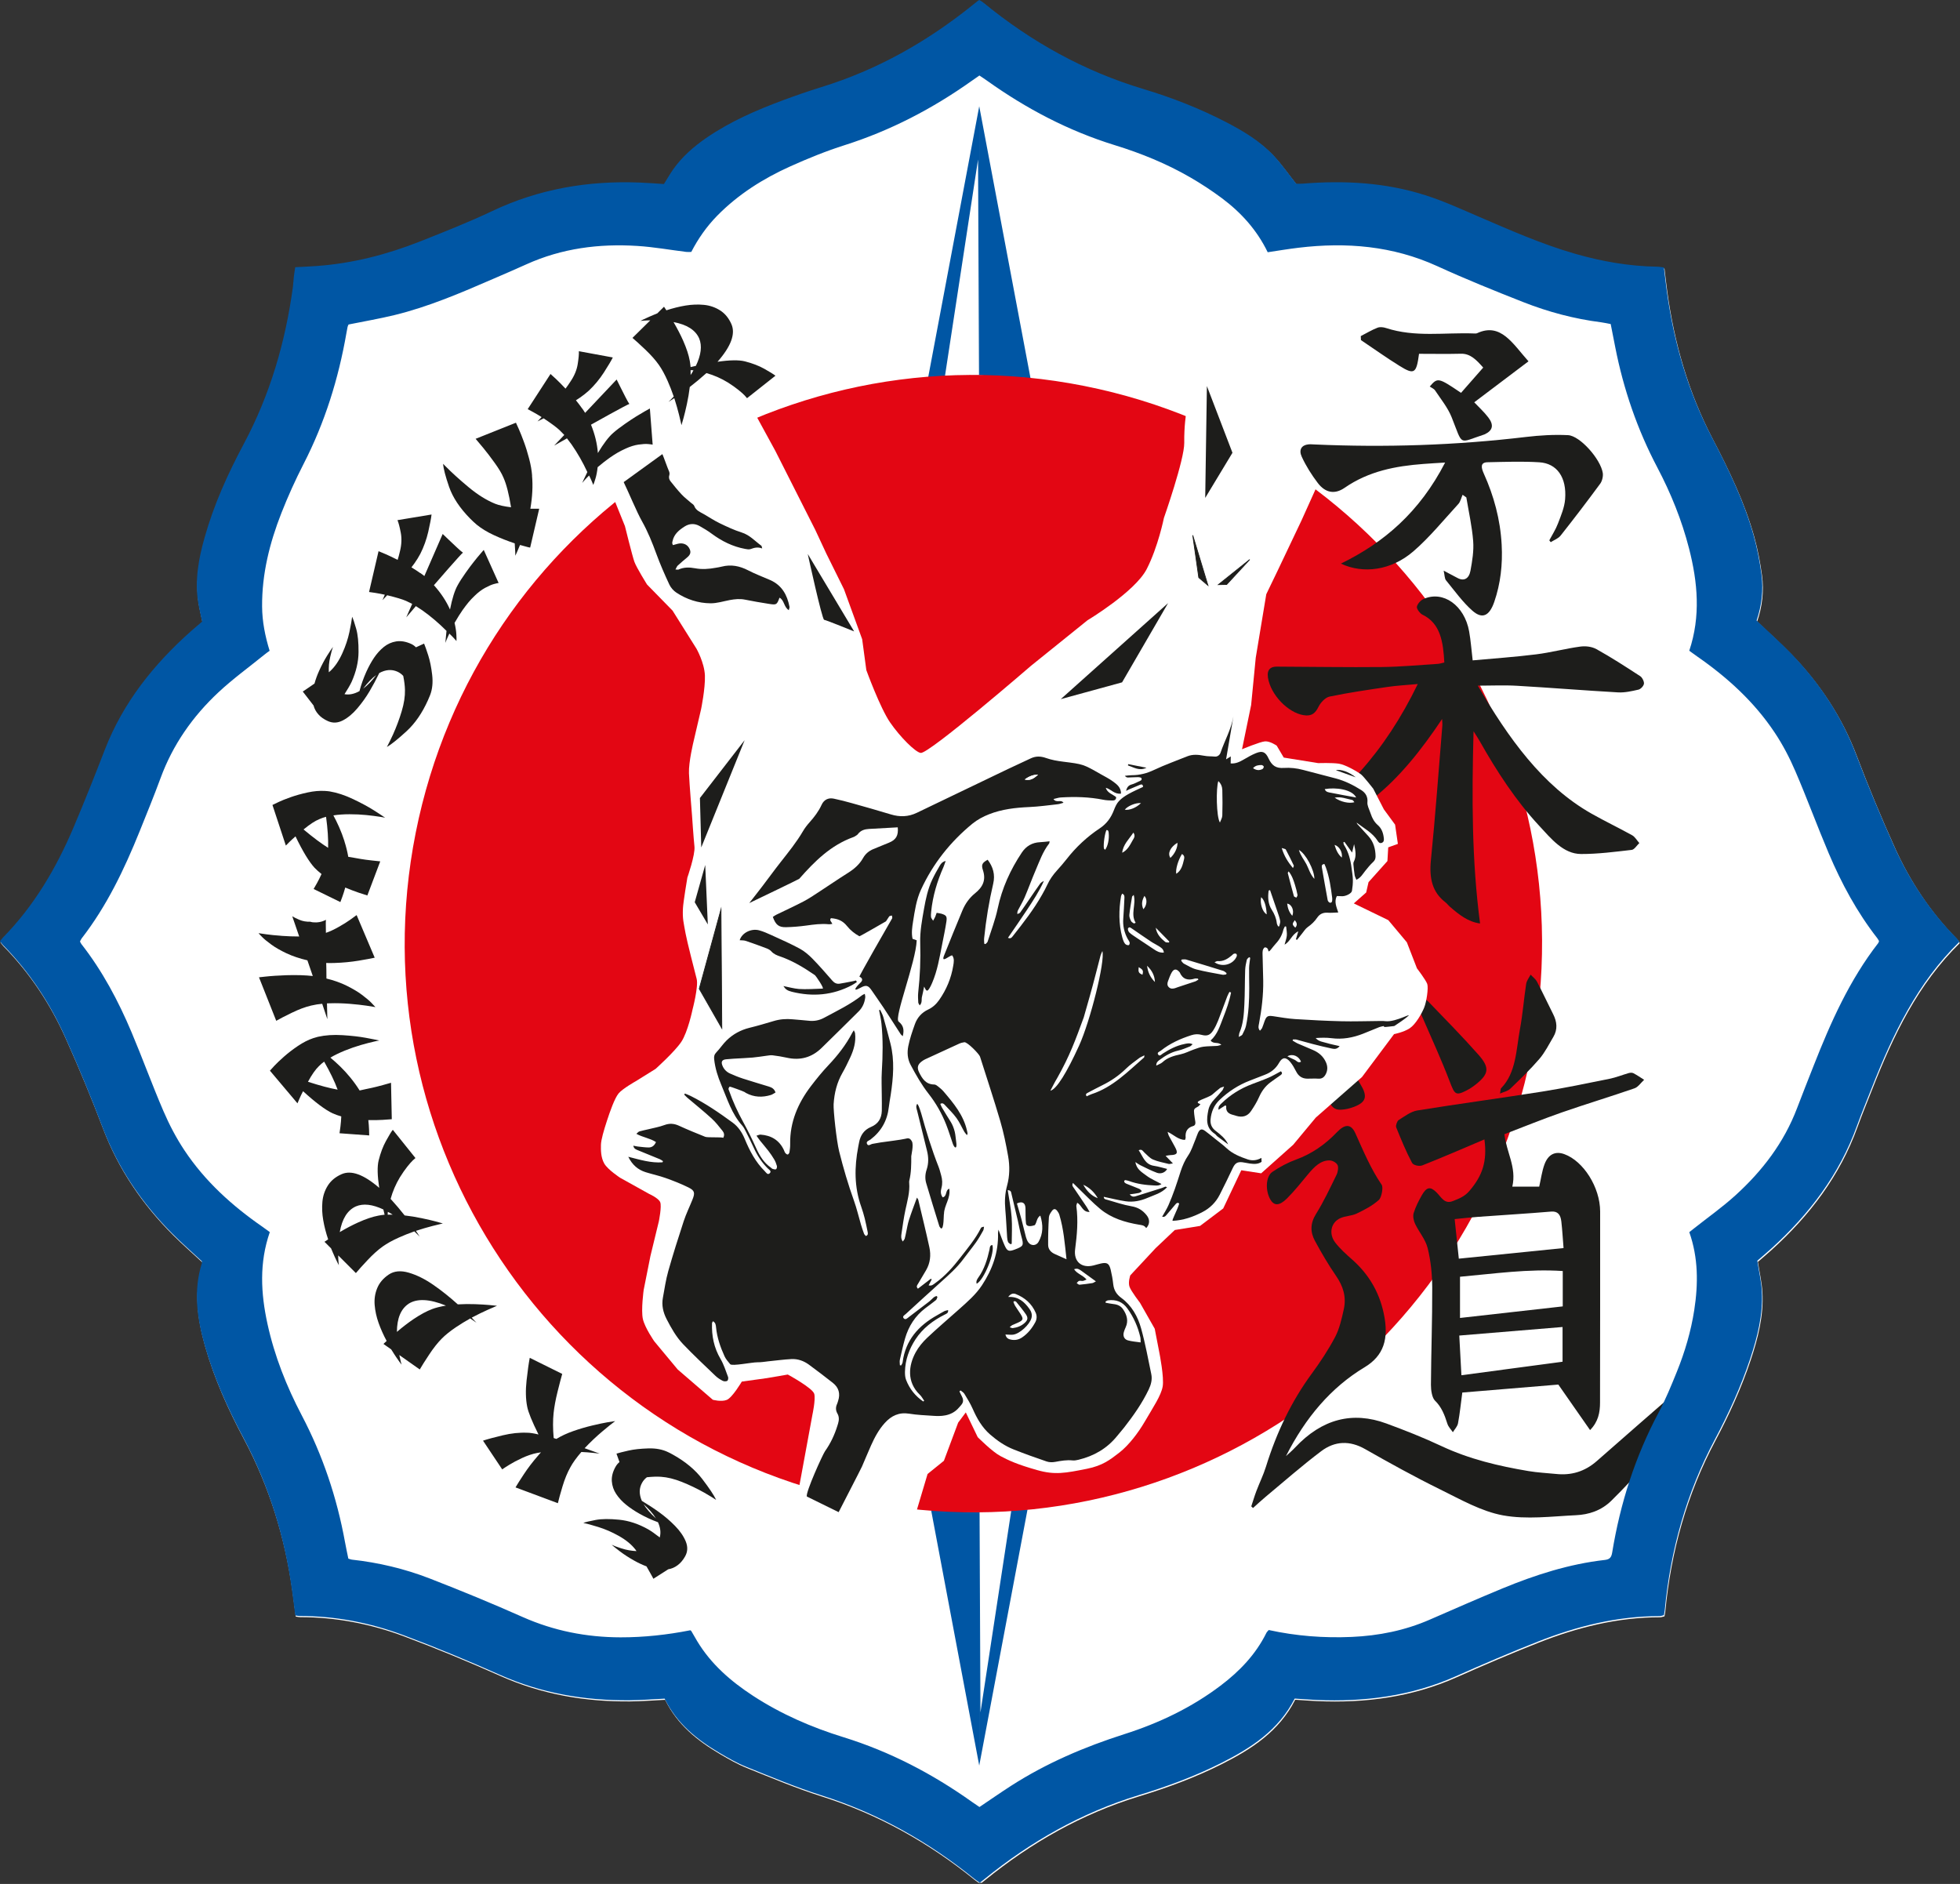 <?xml version="1.0" encoding="UTF-8"?>
<svg id="Vrstva_1" data-name="Vrstva 1" xmlns="http://www.w3.org/2000/svg" xmlns:xlink="http://www.w3.org/1999/xlink" viewBox="0 0 513.72 493.77">
  <rect x="0" y="0" width="513.72" height="493.77" fill="#333333" stroke="none"/>
  <defs>
    <style>
      .cls-1, .cls-2, .cls-3, .cls-4, .cls-5 {
        stroke-width: 0px;
      }

      .cls-1, .cls-6 {
        fill: none;
      }

      .cls-7 {
        clip-path: url(#clippath-1);
      }

      .cls-2 {
        fill: #e30613;
      }

      .cls-8 {
        clip-path: url(#clippath);
      }

      .cls-9 {
        clip-path: url(#clippath-3);
      }

      .cls-3 {
        fill: #1d1d1b;
      }

      .cls-6 {
        stroke: #1d1d1b;
        stroke-miterlimit: 10;
        stroke-width: .2px;
      }

      .cls-4 {
        fill: #fff;
      }

      .cls-5 {
        fill: #0056a4;
      }
    </style>
    <clipPath id="clippath">
      <rect class="cls-1" y="0" width="513.59" height="493.47"/>
    </clipPath>
    <clipPath id="clippath-1">
      <rect class="cls-1" y="0" width="513.59" height="493.47"/>
    </clipPath>
    <clipPath id="clippath-3">
      <rect class="cls-1" y="0" width="513.59" height="493.47"/>
    </clipPath>
  </defs>
  <g class="cls-8">
    <path class="cls-4" d="M339.48,445.48c-4.22,8.31-11.45,12.96-19.25,16.89-6.94,3.5-14.23,6.18-21.65,8.44-14.98,4.58-28.3,12.15-40.41,21.98-.37.3-.74.59-1.23.97-.53-.37-1.05-.7-1.53-1.09-12-9.71-25.2-17.13-39.97-21.81-6.69-2.12-13.19-4.86-19.71-7.48-2.44-.98-4.75-2.31-7.02-3.65-5.94-3.5-11.21-7.72-14.38-14.22-3.04.15-6.06.39-9.09.42-11.81.12-23.2-1.81-34.08-6.66-8.32-3.7-16.74-7.2-25.27-10.39-8.74-3.27-17.84-5.04-27.22-5.03-.31,0-.62-.08-1.15-.15-.28-2.2-.55-4.39-.86-6.59-1.92-14.07-6.06-27.42-12.75-39.99-4.14-7.77-7.75-15.79-10.15-24.3-2.01-7.1-2.99-14.24-.71-21.49.04-.14-.02-.31-.03-.47-2.57-2.39-5.22-4.71-7.7-7.19-8.01-8.02-14.25-17.17-18.3-27.85-3.03-7.99-6.31-15.9-9.81-23.7-4.02-8.96-9.39-17.09-16.31-24.13-.27-.28-.49-.61-.78-.99.28-.35.5-.68.77-.96,8.2-8.35,14-18.24,18.53-28.92,2.84-6.69,5.53-13.46,8.15-20.24,4.82-12.48,12.9-22.54,22.79-31.31.89-.79,1.81-1.55,2.75-2.35-.37-1.79-.8-3.49-1.06-5.21-.87-5.74.16-11.32,1.71-16.81,2.41-8.59,6.07-16.68,10.25-24.51,6.91-12.93,10.94-26.73,12.9-41.19.12-.87.14-1.76.24-2.63.09-.79.23-1.58.37-2.54,1.93-.1,3.82-.18,5.71-.32,9.33-.68,18.29-2.99,26.96-6.41,6.39-2.53,12.79-5.06,19-8,12.22-5.79,25.06-7.97,38.46-7.46,2.15.08,4.3.25,6.51.39.81-1.29,1.55-2.6,2.41-3.83,2.34-3.31,5.34-5.94,8.65-8.22,6.24-4.3,13.12-7.3,20.18-9.92,3.29-1.22,6.62-2.38,9.98-3.42,14.65-4.5,27.72-11.9,39.62-21.46.5-.4,1-.8,1.5-1.2.06-.05.14-.07.34-.18.32.21.73.43,1.08.72,12.52,10.26,26.4,17.95,41.94,22.62,7.43,2.24,14.66,5.05,21.57,8.63,4.56,2.36,8.97,5,12.52,8.77,2.06,2.19,3.79,4.71,5.93,7.4.18,0,.89.05,1.58,0,11.02-.9,21.93-.32,32.5,3.1,4.7,1.52,9.23,3.59,13.78,5.55,8.3,3.57,16.56,7.23,25.27,9.73,7.02,2.02,14.17,3.26,21.5,3.38.54,0,1.08.12,1.75.19.25,2.04.46,4.01.73,5.97,1.83,13.5,5.53,26.41,11.84,38.54,4.33,8.3,8.43,16.72,10.96,25.78.92,3.3,1.57,6.69,2.03,10.09.56,4.16.06,8.29-1.27,12.17,3.08,2.92,6.13,5.63,8.96,8.54,7.49,7.72,13.31,16.5,17.15,26.63,3.06,8.07,6.38,16.05,9.92,23.92,4.02,8.96,9.41,17.08,16.35,24.11.27.28.48.61.78,1-11.02,10.76-17.44,24.22-22.94,38.22-1.32,3.35-2.69,6.67-3.92,10.06-4.6,12.73-12.51,23.13-22.44,32.12-1.24,1.12-2.52,2.2-3.66,3.19.42,2.75,1.03,5.33,1.18,7.93.36,6.17-1.15,12.06-3.08,17.85-2.43,7.3-5.63,14.28-9.23,21.07-7.46,14.04-11.65,29.02-13.14,44.8-.04.39-.13.77-.22,1.25-.41.09-.78.25-1.16.25-11.12,0-21.71,2.66-31.96,6.71-7.21,2.85-14.34,5.9-21.42,9.05-11.67,5.19-23.92,6.77-36.54,6.21-1.83-.08-3.67-.23-5.7-.36"/>
  </g>
  <polygon class="cls-5" points="256.66 98.35 256.66 27.85 270.1 99.13 256.66 98.35"/>
  <polygon class="cls-5" points="256.66 98.45 256.66 27.85 243.26 98.98 256.66 98.45"/>
  <polygon class="cls-4" points="256.6 98.38 256.35 41.79 247.68 98.54 256.6 98.38"/>
  <polygon class="cls-5" points="256.66 396.35 256.66 462.75 244.06 395.87 256.66 396.35"/>
  <polygon class="cls-5" points="256.66 396.28 256.66 462.75 269.32 395.6 256.66 396.28"/>
  <polygon class="cls-4" points="256.75 396.22 256.98 448.81 265.08 395.76 256.75 396.22"/>
  <g class="cls-7">
    <path class="cls-2" d="M226.05,393.49c80.72,16.06,159.18-36.37,175.24-117.09,16.06-80.72-36.37-159.18-117.09-175.24-80.73-16.06-159.18,36.37-175.24,117.09-16.06,80.72,36.37,159.18,117.09,175.24"/>
    <path class="cls-3" d="M383.04,360.44c9.06-1.21,17.8-2.37,26.51-3.54v-9.1c-9.11.75-17.98,1.49-27.07,2.24.2,3.81.38,7.01.56,10.4M382.67,345.43c9.16-1.03,18.04-2.03,26.93-3.03v-9.27c-9.1-.61-18.02.71-26.93,1.5v10.8ZM382.36,329.89c9.13-.93,18.16-1.84,27.45-2.78-.2-2.42-.32-4.69-.58-6.95-.2-1.84-.97-2.76-2.69-2.61-6.38.54-12.76.91-19.14,1.38-2.04.15-4.08.39-6.13.59.38,3.59.71,6.79,1.09,10.37M389.08,298.63c-5.55,2.35-10.88,4.68-16.26,6.8-.8.32-2.35.02-2.72-.66-1.58-2.96-2.88-6.14-4.16-9.32-.17-.42.24-1.63.64-1.88,1.57-.99,3.19-2.24,4.89-2.52,10.88-1.76,21.79-3.21,32.67-4.94,5.92-.94,11.81-2.17,17.7-3.36,1.7-.34,3.36-1.02,5.04-1.5.4-.11.88-.15,1.24.03.96.5,1.88,1.14,2.81,1.73-.83.76-1.58,1.91-2.52,2.23-6.34,2.2-12.74,4.12-19.08,6.33-5.05,1.76-10.04,3.8-15.02,5.7.52,4.73,3.24,8.67,2.07,13.74h7.05c.46-2.01.72-4.04,1.38-5.83,1-2.7,2.89-3.53,5.21-2.68,5.01,1.82,9.37,8.7,9.38,15.02.02,16.7-.01,33.4-.03,50.1,0,2.62-.48,5.02-2.61,7.2-2.61-3.74-5.14-7.36-8.32-11.93-7.68.64-16.45,1.37-25.17,2.09-.39,2.89-.64,5.49-1.12,8.04-.16.87-.89,1.58-1.35,2.36-.49-.73-1.17-1.38-1.44-2.22-.73-2.32-1.54-4.41-3.25-6.06-.77-.75-1.07-2.72-1.06-4.13.05-8.51.37-17.02.34-25.54-.02-3.45-.38-7.01-1.2-10.3-.58-2.32-2.26-4.2-3.3-6.38-.37-.78-.62-2.02-.37-2.8.51-1.65,1.3-3.2,2.13-4.66,1.27-2.25,2.27-2.4,3.95-.68,1.23,1.26,2.05,3.06,4.21,2.18,1.59-.64,3.02-1.14,4.31-2.64,3.4-3.97,4.72-7.69,3.95-13.51"/>
    <path class="cls-3" d="M378.56,173.66c-.29-5.41-1-10.29-5.74-12.56-.65-.31-1.57-1.57-1.45-2.09.19-.83,1.04-1.71,1.77-2.03,5.13-2.27,10.7,1.7,11.92,8.49.43,2.39.6,4.84.93,7.61,5.6-.51,11.14-.89,16.65-1.58,3.86-.48,7.67-1.51,11.53-2.03,1.4-.19,3.01-.02,4.27.67,3.9,2.17,7.7,4.63,11.49,7.1.49.32,1.04,1.4.95,1.97-.1.63-.87,1.41-1.44,1.54-1.76.4-3.57.82-5.35.72-8.82-.5-17.63-1.22-26.45-1.73-3.43-.2-6.87-.03-10.3-.03,7.99,13.69,16.92,26.25,29.78,33.53,3.53,2,7.15,3.72,10.69,5.69.72.4,1.24,1.34,1.86,2.03-.66.62-1.29,1.7-1.99,1.79-4.41.51-8.85,1.09-13.27,1.08-4.66-.01-7.85-4.01-11.07-7.49-5.98-6.46-10.95-14.02-15.47-22.03-.38-.68-.82-1.33-1.65-2.66-.46,17.27-.49,33.74,1.71,50.39-3.2-.44-5.54-2.35-7.85-4.34-.45-.39-.83-.91-1.3-1.27-3.34-2.59-4.21-6.19-3.74-10.95,1.18-11.74,2.03-23.52,3-35.29.04-.46-.03-.94-.06-1.75-10.83,16.25-23.11,28.88-41.05,29.79,14.6-8.55,26.08-21.21,34.67-38.95-3.06.28-5.46.4-7.85.75-5.1.75-10.21,1.49-15.27,2.54-1.09.23-2.33,1.52-2.93,2.74-.81,1.65-1.75,2.26-3.19,2.2-3.92-.17-8.64-4.49-9.84-9.03-.66-2.51.02-3.77,2.18-3.76,9.18.03,18.35.2,27.53.1,4.86-.05,9.72-.52,14.58-.82.54-.03,1.07-.21,1.74-.36"/>
    <path class="cls-3" d="M337.02,381.67c.81-.76,1.67-1.46,2.43-2.28,7.03-7.5,15.04-9.56,23.92-6.3,4.84,1.78,9.67,3.68,14.39,5.9,7.39,3.47,15.07,5.26,22.85,6.57,2.41.41,4.85.51,7.27.76,3.88.41,7.44-.57,10.65-3.39,7-6.16,14.03-12.28,21.05-18.39,1.98-1.73,3.96-3.47,6.01-5.06.87-.68,1.93-.99,2.9-1.47.18.27.37.54.55.81-.53.96-.97,2.02-1.61,2.86-2.47,3.21-5.1,6.25-7.49,9.55-2.82,3.88-5.29,8.16-8.23,11.88-2.88,3.65-6.08,6.95-9.31,10.16-2.67,2.66-5.99,3.71-9.35,3.86-6.38.3-12.88,1.17-19.11.04-5.65-1.03-11.1-4.16-16.49-6.81-6.63-3.26-13.16-6.87-19.65-10.56-4.01-2.28-7.92-2.17-11.55.58-4.96,3.74-9.7,7.91-14.52,11.92-1.13.94-2.21,1.96-3.31,2.94-.15-.14-.31-.29-.46-.43.45-1.35.85-2.72,1.35-4.04.81-2.14,1.82-4.17,2.5-6.36,2.79-9.02,6.7-17.16,11.98-24.35,2.22-3.03,4.35-6.23,6.15-9.64,1.13-2.15,1.73-4.79,2.28-7.31.71-3.29-.23-6.08-2.02-8.68-2.01-2.91-3.84-6.04-5.56-9.22-1.24-2.3-1.24-4.58.29-7.03,2.02-3.24,3.69-6.81,5.4-10.31.34-.7.54-2.01.23-2.55-.39-.68-1.36-1.17-2.09-1.18-2.32-.03-3.99,1.67-5.57,3.56-1.84,2.2-3.63,4.48-5.62,6.45-2.02,1.99-3.39,1.88-4.34.2-1.33-2.35-1.19-6.01.55-7.2,1.96-1.34,4.08-2.46,6.23-3.24,4.01-1.46,7.55-3.87,10.7-7.17,1.98-2.07,3.64-2.35,4.83.29,2.1,4.67,4.06,9.36,6.89,13.49.46.67-.02,3.33-.73,3.97-1.73,1.56-3.81,2.61-5.83,3.58-1.34.64-2.89.59-4.25,1.19-2.49,1.11-3.15,4.08-1.35,6.42,1.32,1.71,2.93,3.12,4.5,4.51,4.01,3.58,6.93,8.08,8.2,14.04,1.43,6.73-.02,11.12-5.06,14.15-8.73,5.25-15.46,13.16-20.59,23.31"/>
    <path class="cls-3" d="M371.93,92.73c-.68,5.14-1.23,5.57-5.04,3.21-3.45-2.13-6.79-4.53-10.18-6.8-.02-.35-.03-.7-.05-1.05,1.45-.75,2.88-1.61,4.37-2.19.68-.27,1.55-.15,2.27.08,7.59,2.48,15.34,1.13,23.02,1.42.28.01.58.04.83-.07,6.22-2.88,9.34,2.77,13.47,7.37-4.88,3.68-9.5,7.17-14.22,10.74,1.24,1.32,2.56,2.5,3.66,3.94,1.54,2,1.21,3.43-.85,4.42-.07.03-.13.06-.2.08-6.9,2.25-5.46,3.16-8.53-4.52-1.04-2.58-2.82-4.73-4.33-7.01-.32-.49-.93-.7-1.42-1.04,2.08-2.42,2.24-2.37,8.21,1.65,1.93-2.2,3.8-4.33,5.81-6.62-1.74-1.96-3.34-3.69-5.81-3.63-3.67.09-7.34.02-11,.02"/>
    <path class="cls-3" d="M393.16,286.61c.15-.78.12-1.23.28-1.39,3.97-4.06,3.94-10.08,4.95-15.53.72-3.89,1.02-7.89,1.62-11.81.13-.87.76-1.63,1.17-2.43.57.62,1.28,1.12,1.68,1.87,1.46,2.78,2.8,5.67,4.22,8.48,1.01,1.99,1.23,3.99.06,5.96-1.17,1.98-2.24,4.12-3.67,5.78-2.41,2.8-5.04,5.32-7.65,7.83-.64.61-1.58.76-2.64,1.24"/>
    <path class="cls-3" d="M371.17,263.16c1.13-1.65,2.25-1.64,3.28-.56,4.38,4.56,8.82,9.05,13.04,13.82,3.04,3.43,2.77,5.07-.74,7.85-.75.6-1.56,1.12-2.38,1.54-2.87,1.47-3.11,1.01-4.41-2.4-2.23-5.83-4.83-11.45-7.29-17.14-.45-1.04-.98-2.04-1.5-3.11"/>
    <path class="cls-3" d="M339.46,268.8c.93-1.64,1.98-1.43,2.91-.43,4.48,4.8,8.91,9.66,13.35,14.52.31.34.54.77.79,1.18,2,3.25,1.63,4.77-1.59,6.02-1.11.43-2.29.71-3.45.76-1.7.08-2.63-.71-3.42-3.01-1.77-5.12-4.18-9.91-6.38-14.8-.66-1.47-1.48-2.84-2.21-4.23"/>
    <path class="cls-4" d="M159.04,126.53l1.29,2.77,3.47,8.6s1.92,7.78,2.47,9.33c.55,1.55,3.33,5.98,3.33,5.98l6.68,6.83,6.27,9.98s2.08,3.67,2.21,7.04c.12,3.37-1,8.8-1,8.8l-1.97,8.45s-1.33,5.44-1.21,8.36c.12,2.92.79,10.92.79,10.92,0,0,.42,6.17.65,8.3.23,2.13-1.86,8.13-1.86,8.13,0,0-1.09,6.43-1.16,8.08-.13,2.82.16,3.59.7,6.61.35,1.96,2.39,9.9,2.9,11.87.51,1.97-1.09,8.04-1.09,8.04,0,0-1.22,5.87-2.95,8.46-1.73,2.59-6.74,7.08-6.74,7.08l-5.21,3.24s-3.4,1.91-4.45,3.15c-1.05,1.24-2.29,4.78-3.09,7.24-.8,2.46-1.53,4.93-1.56,6.26-.03,1.33-.05,3.32.88,4.93.92,1.6,4.15,3.71,4.15,3.71l7.62,4.24s2.43,1.08,2.88,2.15c.45,1.07-.35,5.01-.35,5.01l-2.21,9.1-1.77,8.89s-.73,5.31-.21,7.63c.52,2.31,3,5.86,3,5.86l6.12,7.36,9.21,7.94s2.2.61,3.65.04c1.45-.56,3.95-4.8,3.95-4.8l6.57-.91,5.48-.94s6.59,3.56,6.95,5.1c.36,1.53-.47,5.33-.47,5.33l-3.97,21.57,12.68,4.33.31-3.56,18.14,3.36,3-10.06,4.28-3.46,3.74-10.01,2-2.67,3.12,6.48s3.79,3.82,5.96,4.96c2.17,1.15,4.39,2.2,9.64,3.68,4.65,1.32,7.37.78,13.04-.35,4.05-.81,6.03-2.33,8.5-4.25,2.48-1.93,4.99-5.26,6.59-8.01,2.31-3.95,4.32-6.91,4.75-9.28s-.85-8.79-.85-8.79l-1.23-6.37-3.88-6.83s-2.28-2.95-2.72-4.15c-.44-1.21.19-3.01.19-3.01l6.63-7.12,5.04-4.77,6.62-1.07,6.07-4.58,4.74-10.01,5.21.8,8.38-7.47,5.94-7.14,12.1-10.62,8.41-11.25s2.51-.48,4.1-1.53c1.59-1.06,3.14-3.84,3.78-5.39.64-1.55,1.16-5.18.82-6.21-.34-1.03-2.7-4.11-2.7-4.11l-2.65-6.83-4.86-5.8-9.04-4.39,3.24-2.86.62-2.71,4.95-5.53.21-3.59,2.53-.91-.73-5.04-2.94-4.01-2.79-5.42s-2.33-2.99-3.08-3.64c-.74-.65-4.12-2.63-5.91-2.91-1.79-.27-5.45-.15-5.45-.15l-9.01-1.45-1.85-3.13s-1.75-1.22-3.07-1.12c-1.32.1-6.02,2.07-6.02,2.07l2.39-11.6,1.21-12.4,2.76-16.64,2.99-6.2,6.24-13.13,5.69-12.62-35.93-15.41s-.55,3.3-.49,7.67c.06,4.37-5.33,19.7-5.33,19.7,0,0-1.53,7.6-4.51,13.4-3.07,5.96-15.52,13.42-15.52,13.42l-14.79,11.92s-26.78,23.14-28.93,22.85c-1.39-.19-5.38-4.16-8.02-7.99-2.64-3.83-6.23-13.72-6.23-13.72l-1.09-8.1-4.77-13.1-4.65-9.39-2.88-6.18-10.45-20.67-5.12-9.38-39.06,17.73Z"/>
    <path class="cls-3" d="M272.08,203.02c-1.26.02-2.36.43-3.5,1.28,1.23.33,2.23-.04,3.5-1.28M293.8,208c-1.72.24-2.62-1.2-3.98-1.52.45,1.39,1.82,1.69,2.72,2.44.02.74-.46.89-.95.89-.81-.02-1.63-.04-2.42-.2-3.69-.74-7.42-.83-11.15-.6-.58.04-1.15.24-1.9.41.76,1.15,1.95.01,2.62.98-.54.14-1.02.34-1.52.39-2.47.27-4.94.62-7.42.73-3.61.16-7.18.56-10.56,1.89-1.54.6-3.07,1.42-4.35,2.46-5.78,4.74-10.35,10.47-13.49,17.29-1.24,2.69-1.64,5.59-2.1,8.47-.23,1.46-.44,2.93-.12,4.43.37.13.71.26,1.09.39-.21,5.72-6.01,20.29-4.74,21.3,1.31,1.04,1.48,2.21,1.09,3.83-.25-.23-.44-.35-.54-.51-1.51-2.33-2.99-4.67-4.52-6.99-.97-1.48-2.03-2.91-3.01-4.38-.99-1.48-1.52-1.64-3.07-.78-2.57,1.41-.59-.82-.01-1.31.39-.33.69-.8.34-1.25-.12-.16-.33-.28-.55-.37-.17-.07,7.18-12.89,8.57-15.29.1-.18-.04-.5-.06-.75-.25.08-.6.08-.72.25-.29.42-.83,1.27-.83,1.27,0,0-6.87,3.98-6.97,3.92-1.24-.68-2.34-1.55-3.24-2.67-1.09-1.35-2.32-1.93-4.22-2.07-.49.6.16.93.36,1.5-.33.03-.64.12-.94.09-1.97-.2-3.91.07-5.86.34-1.75.24-3.52.39-5.29.43-1.96.05-2.75-.61-3.5-2.69.28-.18.57-.41.9-.57,2.37-1.16,4.77-2.25,7.11-3.47,1.35-.7,2.63-1.57,3.91-2.4,2.61-1.7,5.17-3.46,7.81-5.12,1.61-1.02,2.99-2.21,3.93-3.89.61-1.08,1.51-1.84,2.66-2.32,1.37-.57,2.74-1.14,4.12-1.69,1.85-.75,2.51-1.87,2.3-4.02-2.52.14-5.04.27-7.56.42-1.13.07-2.16.37-2.89,1.36-.16.22-.44.36-.68.52-.16.11-.33.2-.51.26-5.92,2.12-10.17,6.37-14.18,10.93-.12.14-13.1,6.36-13.1,6.36,1.09-1.4,2.37-3.01,3.44-4.42,1.6-2.09,3.14-4.23,4.77-6.3,2.07-2.64,4.18-5.23,5.88-8.14.48-.82,1.08-1.59,1.71-2.3,1.25-1.4,2.37-2.86,3.16-4.59.6-1.32,1.75-1.92,3.19-1.62,1.59.33,3.17.74,4.74,1.18,3.41.96,6.83,1.92,10.21,2.95,2.36.72,4.6.65,6.84-.43,7.94-3.83,15.89-7.64,23.84-11.45,1.99-.95,3.99-1.86,5.99-2.8,1.33-.63,2.61-.6,4.02-.1,1.43.51,2.96.77,4.47.96,5.22.66,5.23.63,9.79,3.24,1.08.62,2.21,1.17,3.21,1.9,1.06.77,2.18,1.58,2.18,3.23"/>
    <path class="cls-3" d="M173.61,119.02c.24.47,1.47,3.95,1.71,4.42.15.3.22.74.12,1.05-.2.63-.07,1.17.29,1.63.94,1.19,1.9,2.38,2.94,3.49.75.8,1.64,1.46,2.46,2.19.29.25.7.46.82.78.45,1.23,1.56,1.62,2.54,2.18,1.37.78,2.68,1.67,4.09,2.35,1.89.91,3.81,1.82,5.81,2.45,2.12.66,3.49,2.26,5.17,3.48.09.06.08.26.21.71-1.18-.46-2.1-.18-3.04.16-.41.15-.95.05-1.41-.04-3.27-.6-6.15-2.04-8.81-4.01-.99-.74-2.07-1.38-3.15-1.99-1.32-.74-2.67-.68-3.95.14-1.43.92-2.73,1.97-3.12,3.76-.04.19-.1.38-.1.56,0,.14.08.27.18.54.44-.12.88-.26,1.32-.36,1.23-.29,2.32.11,2.89,1.05.61,1.01.48,1.74-.44,2.51-.84.7-1.69,1.41-2.49,2.15-.24.22-.35.58-.61,1.04.44.01.64.08.79.02,1.41-.65,2.87-.62,4.36-.34,1.81.34,3.62.2,5.42-.13.52-.09,1.04-.17,1.55-.3,2.45-.63,4.7-.18,6.93.97,1.87.97,3.85,1.71,5.78,2.55,3.06,1.35,4.47,3.9,5.06,7.02.04.2-.09.44-.18.87-1.34-.83-1.15-2.63-2.44-3.27-.7,1.88-.76,1.94-2.84,1.61-2.08-.33-4.16-.68-6.22-1.1-1.35-.27-2.65-.13-3.97.11-1.69.32-3.38.87-5.07.85-3.21-.03-6.23-1.02-8.92-2.79-.76-.5-1.47-1.3-1.85-2.12-1.23-2.64-2.41-5.32-3.41-8.06-1.07-2.93-2.23-5.82-3.76-8.53-1.35-2.38-3.6-7.81-4.8-10.26"/>
    <path class="cls-3" d="M224.58,257.4c-.42.27-.83.57-1.27.8-5.02,2.66-10.29,3.1-15.76,1.74-1.19-.3-1.64-.62-2.22-1.5,1.41.28,2.74.66,4.1.77,1.56.13,4.63-.04,6.2-.1.47-.02-1.78-3.34-2.05-3.53-2.85-1.96-5.79-3.75-9.08-4.89-.86-.3-1.69-.61-2.33-1.34-.3-.34-.76-.6-1.2-.77-1.84-.7-3.68-1.37-5.54-1.99-.48-.16-1.03-.11-1.55-.16.54-1.9,3-3.19,5.16-2.58,1.05.3,2.07.74,3.07,1.2,2.52,1.16,5.07,2.27,7.51,3.59,1.24.67,2.36,1.64,3.35,2.65,1.81,1.84,3.5,3.81,5.2,5.75.53.6,1.13.89,1.89.78.94-.14,1.88-.34,2.82-.52.5-.1,1-.21,1.5-.32.06.14.13.27.19.4"/>
    <path class="cls-3" d="M242.21,258.59c-.22,1.08-.36,1.88-.56,2.66-.18.7.14,1.53-.6,2.26-.16-.32-.35-.53-.37-.76-.04-.86-.11-1.72-.02-2.57.49-4.34.66-8.68.53-13.04-.09-3.04.48-6,1-8.97.46-2.6,1.01-5.18,2.13-7.58.59-1.26,1.26-2.47,1.97-3.66.29-.49.63-1.04,1.57-1.28-.24.66-.38,1.14-.57,1.58-1.66,3.75-2.82,7.63-3.23,11.72-.05.47-.09.96-.03,1.43.03.26.28.5.54.94.27-.49.43-.76.56-1.05.13-.3.23-.62.37-1.02.47.09.89.12,1.28.24,1.22.39,1.47.67,1.28,2-.3,2.03-.74,4.04-1.13,6.06-.68,3.43-1.24,6.89-2.64,10.12-.21.48-.43.97-.71,1.4-.56.85-.76.8-1.36-.47"/>
    <path class="cls-3" d="M319.37,290.87c-.12-.9.4-1.29.81-1.7,2.29-2.24,4.96-3.88,7.95-5.02,1.47-.56,2.96-1.09,4.41-1.72,1.08-.47,2.1-1.08,3.18-1.65.45.41.34.73-.1,1.03-.9.63-1.81,1.25-2.68,1.9-1.32,1-2.25,2.28-2.93,3.81-.57,1.3-1.33,2.54-2.13,3.71-.91,1.34-2.24,1.7-3.79,1.25-.27-.08-.54-.19-.82-.25-1.19-.28-2.02-.85-1.87-2.24,0-.07-.09-.15-.2-.3-.57.37-1.14.74-1.82,1.17"/>
    <path class="cls-3" d="M240.41,289.28c.16.27.31.45.39.66.24.63.48,1.25.66,1.9,1.3,4.71,2.73,9.37,4.52,13.92.3.75.49,1.55.71,2.33.3,1.08.37,2.16.07,3.26-.23.83-.27,1.67.32,2.47,1.23-.3.6-1.83,1.72-2.28.43,2.49-1.34,4.36-1.38,6.62-.12.01.05,4.15-.8,3.8-.14-.19-.36-.38-.43-.61-1.16-3.74-2.32-7.49-3.43-11.25-.34-1.16-.28-2.36.11-3.54.55-1.64.52-3.28.1-4.95-.88-3.48-1.73-6.96-2.58-10.45-.14-.57-.45-1.17.03-1.87"/>
    <path class="cls-3" d="M260.09,326.31c.75,1.89-2.13,9.11-4.1,10.16-.23-.7.15-1.22.47-1.69,1.56-2.19,2.31-4.69,2.89-7.27.1-.47.02-1.09.73-1.21"/>
    <path class="cls-3" d="M295.71,200.28c1.59.31,3.19.62,4.78.94-1.83.92-3.3-.09-4.86-.61.03-.11.05-.22.08-.33"/>
    <path class="cls-3" d="M355.34,203.73c-1.89-.68-3.53-1.27-5.22-1.88,1.34-.28,3.39.43,5.22,1.88"/>
    <path class="cls-4" d="M322.65,260.13c-.44,2.29-1.24,4.47-2.08,6.64-.83,2.12-1.48,4.34-3.27,5.94.72,1.03,1.95.27,2.8,1.14-.48.12-.81.26-1.15.28-1.19.08-2.4.05-3.58.21-.83.11-1.64.43-2.44.71-1.16.41-2.28,1-3.47,1.26-1.76.39-3.43.82-4.79,2.09-.39.37-.97.54-1.62.88-.03-.87.46-1.19.88-1.5,1.47-1.09,3.01-2.01,4.84-2.43,1.06-.24,2.08-.7,3.11-1.09.23-.09.41-.33.71-.58-.82-.4-1.52-.19-2.2-.05-2.05.42-3.87,1.37-5.61,2.49-.38.24-.81.83-1.21.28-.41-.58.33-.75.67-1.02,2.4-1.9,5.13-3.14,8.02-4.07.9-.29,1.75-.34,2.67-.09,1.43.39,2.25.09,3.06-1.17.51-.8.93-1.67,1.28-2.56.83-2.09,1.58-4.21,2.38-6.32.16-.42.4-.81.6-1.21.14.06.27.12.41.18"/>
    <path class="cls-4" d="M272.9,286.33c.59-1.1,1.13-2.24,1.78-3.3,3.3-5.85,4.77-9.93,6.96-15.9,1.07-3.7,2.12-7.39,3.08-11.12.43-1.69.86-3.38,1.31-5.06.1-.37.29-.72.49-1.21.79,2.58-3.18,18.39-6.11,24.81-3.16,6.92-5.85,11.38-7.51,11.79"/>
    <path class="cls-4" d="M298.97,351.83c-1.23-.19-2.32-.25-3.34-.54-.98-.28-1.34-1.18-1.04-2.19.12-.41.28-.82.46-1.21.8-1.72.32-3.27-.66-4.73-.6-.9-1.5-1.28-2.55-1.39-.68-.07-1.36-.22-2.03-.34,0-.1-.02-.2-.02-.31.21-.11.42-.29.64-.32,2.11-.26,3.8.34,5.1,2.16,1.65,2.3,2.75,4.8,3.38,7.54.08.35.05.73.08,1.32"/>
    <path class="cls-4" d="M263.53,349.77c.79.02,1.41.11,2,.04,1.74-.21,4.38-2.64,4.82-4.36.24-.92-.04-1.71-.56-2.43-1.31-1.8-2.87-3.23-5.54-3.09.66-.85,1.3-1.03,2-.75,2.36.94,4.17,2.51,5.2,4.87.36.82.33,1.71-.1,2.51-.85,1.58-1.94,2.96-3.45,3.98-.87.58-1.84.81-2.88.6-.66-.14-1.27-.36-1.49-1.35"/>
    <path class="cls-4" d="M321.21,302.65c1.28.47,1.8,1.26,1.45,2.25-1.17,3.3-2.63,6.47-4.74,9.29-1.57,2.1-3.6,3.54-6.14,4.24-.86.24-1.71.5-2.56.75-.05-.08-.1-.16-.15-.25.14-.18.25-.44.43-.52,1.24-.52,2.48-1.02,3.74-1.48,1.83-.66,3.27-1.83,4.22-3.49,1.45-2.53,2.81-5.11,4.18-7.68.41-.77.43-1.55-.09-2.31-.14-.21-.2-.48-.34-.81"/>
    <path class="cls-4" d="M314.1,256.76c-.27.16-.53.37-.83.47-1.49.51-2.98.99-4.48,1.48-.27.09-.54.21-.81.29-.57.16-1.13.21-1.61-.25-.49-.47-.43-1.04-.22-1.6.29-.76.55-1.54.95-2.24.58-1.03,1.25-1.05,2.02-.17.03.04.07.07.09.11.78,1.82,2.15,2.2,3.93,1.64.25-.08.56,0,.84,0,.04.09.08.18.12.27"/>
    <path class="cls-4" d="M321.4,255.38c-.33.03-.67.15-.99.09-2.3-.44-4.61-.82-6.88-1.4-1.13-.29-2.18-.95-3.23-1.5-.29-.15-.48-.5-.72-.76.04-.1.08-.21.12-.32.39,0,.81-.11,1.17,0,3.25.96,6.49,1.96,9.73,2.97.32.1.58.38.87.58-.03.12-.05.23-.08.34"/>
    <path class="cls-4" d="M299.96,276.6c-.07.47-.07.53-.09.56-4.25,3.69-8.2,7.81-13.76,9.62-.44.14-.84.37-1.29.57-.38-.52-.1-.73.27-.92,1.27-.66,2.53-1.35,3.82-1.98,2.3-1.12,4.36-2.55,6.2-4.34,1.06-1.03,2.29-1.88,3.46-2.78.35-.26.78-.42,1.38-.72"/>
    <path class="cls-4" d="M319.74,215.59c-.96-1.49-1.05-9.13-.42-10.87.69.65,1.01,1.46,1.04,2.3.07,2.24.08,4.49,0,6.73-.02.62-.41,1.23-.63,1.84"/>
    <path class="cls-4" d="M295.9,247.72c-.66.09-1.06-.27-1.32-.82-.18-.39-.32-.8-.44-1.21-.97-3.58-.92-7.19-.32-10.81.04-.21.18-.41.3-.66.71.32.59.88.57,1.38-.08,1.72-.16,3.44-.29,5.15-.14,1.92.26,3.7,1.18,5.39.26.46.78.91.31,1.59"/>
    <path class="cls-4" d="M305.05,249.66c-1.15.09-1.87-.37-2.58-.84-1.55-1.03-3.11-2.05-4.65-3.09-.63-.43-1.29-.83-1.84-1.35-.25-.23-.45-.86-.32-1.08.3-.5.74-.12,1.09.12,1.66,1.13,3.3,2.28,4.97,3.39.63.42,1.33.74,1.97,1.15.57.37,1.24.7,1.35,1.69"/>
    <path class="cls-4" d="M347.12,226.45c.12.28.26.57.37.87.95,2.61,1.34,5.35,1.68,8.09.02.14,0,.28,0,.43,0,.42-.12.83-.61.75-.23-.04-.53-.4-.58-.65-.53-2.85-1.02-5.7-1.52-8.56-.09-.48,0-.85.65-.93"/>
    <path class="cls-4" d="M265.89,341c.16.07.38.09.47.21.86,1.08,1.77,2.13,2.54,3.28.62.93.47,1.52-.36,2.27-.88.8-1.95,1.2-3.11,1.33-.19.02-.41-.11-.79-.23.31-.26.46-.44.65-.53.47-.23.97-.41,1.45-.63,1.48-.68,1.58-.99.71-2.36-.46-.73-.97-1.42-1.42-2.15-.18-.3-.28-.64-.42-.97.09-.07.18-.15.28-.22"/>
    <path class="cls-4" d="M332.89,233.29c.13.38.26.76.39,1.14.51,1.49,1.03,2.97,1.53,4.46.27.81.58,1.62.73,2.46.08.45-.15.96-.24,1.44-.1,0-.21,0-.31,0-.12-.28-.3-.55-.33-.84-.14-1.27-.62-2.41-1.3-3.47-1.01-1.59-1.08-3.3-.83-5.07.12-.04.24-.08.37-.12"/>
    <path class="cls-4" d="M355.46,209.03c-2.24-.42-4.44-.81-6.63-1.25-.62-.12-1.35-.16-1.61-.96,2.84-.5,7.16.03,8.24,2.21"/>
    <path class="cls-4" d="M284.79,335.36c-1.01-1.17-2.5-1.49-3.28-2.7.95-.28,1.1-.21,2.96,1.18.86.64,1.74,1.26,2.76,2-.44.22-.67.41-.92.44-1.12.18-2.25.34-3.38.43-.23.02-.49-.28-.74-.43.21-.2.39-.5.63-.57.3-.09.67.05.99,0,.29-.04.56-.2.97-.36"/>
    <path class="cls-4" d="M318.33,252.21c.38-.15.59-.32.79-.3,1.51.14,2.66-.59,3.75-1.49.18-.15.34-.37.55-.44.19-.07.5-.08.64.04.12.11.17.44.1.62-.85,2.13-3.74,3.01-5.82,1.58"/>
    <path class="cls-4" d="M297.15,234.55c.68,2.55-.9,5.01.51,7.31-.15.06-.3.12-.45.18-.26-.2-.63-.36-.75-.62-.24-.5-.51-1.09-.46-1.61.16-1.6.46-3.19.72-4.79.02-.1.17-.19.43-.47"/>
    <path class="cls-4" d="M340.45,222.78c1.74.88,4.1,5.3,4.04,7.57-1.11-1.22-1.45-2.63-2.08-3.85-.62-1.18-1.54-2.24-1.96-3.72"/>
    <path class="cls-4" d="M337.75,228.39c.89,1.11,1.28,2.33,1.66,3.55.27.86.48,1.75.66,2.63.04.2-.19.46-.3.7-.22-.12-.59-.21-.64-.38-.57-2.02-1.09-4.04-1.61-6.07-.02-.07.08-.16.22-.43"/>
    <path class="cls-4" d="M294.13,223.5c.25-2.18,1.79-3.54,2.93-5.28.63.88.11,1.47-.18,2-.7,1.25-1.33,2.59-2.75,3.28"/>
    <path class="cls-4" d="M309.8,223.82c.67.39.66.91.53,1.42-.35,1.41-.63,2.87-2.03,3.77-.24-1.11.47-3.55,1.5-5.2"/>
    <path class="cls-4" d="M338.89,227.5c-1.31-1.57-2.3-3.12-2.94-5.25.56.2.97.22,1.07.4.74,1.38,1.42,2.79,2.1,4.2.05.11-.1.31-.22.64"/>
    <path class="cls-4" d="M290.02,217.54c.53.03.53.42.57.81.16,1.58-.2,3.38-.93,4.38-.12-.14-.31-.25-.33-.39-.17-1.17.26-4.04.69-4.8"/>
    <path class="cls-4" d="M349.84,209.08c1.61-.35,3.1.31,4.63.61.19.04.33.35.52.58-1.4.38-3.55-.07-5.16-1.19"/>
    <path class="cls-4" d="M306.76,224.85c-.8-1.22,0-2.83,1.85-3.97.06,1.26-.68,2.89-1.85,3.97"/>
    <path class="cls-4" d="M283.93,310.52c1.66.75,2.9,1.96,3.8,3.52-1.75-.65-2.91-1.95-3.8-3.52"/>
    <path class="cls-4" d="M302.93,243.16c1.18,1.2,2.36,2.41,3.53,3.61-.03.09-.05.17-.08.26-.32-.04-.74.03-.96-.14-1.19-.96-2.25-2.03-2.5-3.73"/>
    <path class="cls-4" d="M332.01,239.64c-1.12-.58-1.83-2.9-1.46-4.49.81.67,1.33,2.21,1.46,4.49"/>
    <path class="cls-4" d="M299.06,210.49c-1.28,1.24-3.03,1.93-4.25,1.73.69-.95,2.87-1.88,4.25-1.73"/>
    <path class="cls-4" d="M337.43,276.86c1.35-.79,2.99-.07,3.57,1.4-.78.49-1.18-.31-1.74-.52-.59-.23-1.15-.55-1.83-.88"/>
    <path class="cls-4" d="M302.71,257.38c-1.1-1.1-1.82-2.38-2.06-4.26,1.39,1.32,1.98,2.66,2.06,4.26"/>
    <path class="cls-4" d="M299.68,238.31c-.61-1.34-.33-2.41.28-3.5.78.84.7,2.44-.28,3.5"/>
    <path class="cls-4" d="M351.69,224.77c-1.04-.91-1.51-2.02-1.9-3.33,1.27.37,2.13,1.93,1.9,3.33"/>
    <path class="cls-4" d="M338.71,240.03c-.89-1.02-1.2-2.05-1.34-3.2,1.17.16,1.92,1.81,1.34,3.2"/>
    <path class="cls-4" d="M328.42,201.33c.69-.76,1.45-.79,2.19-.82.22,0,.59.23.62.4.04.2-.17.58-.36.67-.76.36-1.54.37-2.45-.25"/>
    <path class="cls-4" d="M298.45,253.49c1.16.68,1.27.92.99,1.98-1.01-.44-1.14-.67-.99-1.98"/>
    <path class="cls-4" d="M339.37,241.17c.54.65.76,1.25.13,1.96-.85-.8-.86-.96-.13-1.96"/>
    <path class="cls-4" d="M272.08,203.02c-1.27,1.24-2.28,1.61-3.5,1.28,1.14-.85,2.24-1.26,3.5-1.28"/>
  </g>
  <polygon class="cls-3" points="327.56 146.65 321.51 153.19 319.34 153.23 327.56 146.65"/>
  <polygon class="cls-6" points="327.56 146.65 321.51 153.19 319.34 153.23 327.56 146.65"/>
  <polygon class="cls-3" points="312.62 140.29 314.2 151.38 316.6 153.42 312.62 140.29"/>
  <polygon class="cls-6" points="312.62 140.29 314.2 151.38 316.6 153.42 312.62 140.29"/>
  <polygon class="cls-3" points="188.97 238.36 183.28 259.15 189.19 269.49 188.97 238.36"/>
  <polygon class="cls-6" points="188.97 238.36 183.28 259.15 189.19 269.49 188.97 238.36"/>
  <polygon class="cls-3" points="184.84 226.71 182.09 236.47 185.52 242.29 184.84 226.71"/>
  <polygon class="cls-3" points="306.16 158.07 278.03 183.24 294.1 178.84 306.16 158.07"/>
  <polygon class="cls-3" points="195.17 194 183.45 209.16 183.8 222.11 195.17 194"/>
  <polygon class="cls-3" points="316.33 101.19 323.03 118.67 315.89 130.5 316.33 101.19"/>
  <g class="cls-9">
    <path class="cls-3" d="M211.71,145.18s3.74,17.18,4.3,17.27c.56.08,7.86,3.04,7.86,3.04l-12.16-20.3Z"/>
    <path class="cls-3" d="M406.08,141.61c.77-1.46,1.68-2.84,2.27-4.41.78-2.04,1.7-4.18,1.87-6.36.46-5.7-2.12-9.4-6.79-9.68-4.51-.28-9.03-.1-13.55-.01-2.01.04-1.62,1.53-.97,2.98,2.62,5.81,4.32,11.97,4.68,18.63.28,5.18-.29,10.2-1.94,14.99-1.26,3.65-3.11,4.62-5.73,2.31-2.55-2.25-4.68-5.23-6.93-7.98-.36-.43-.34-1.33-.6-2.51,1.5.79,2.57,1.34,3.62,1.91,1.71.92,3.01.19,3.4-1.89.47-2.54.91-5.23.71-7.78-.3-3.85-1.16-7.63-1.79-11.44-.33-.23-.65-.46-.98-.69-.36.8-.57,1.81-1.09,2.38-3.88,4.23-7.59,8.8-11.82,12.45-5.81,5.01-13.13,5.97-18.99,3.21,11.24-5.48,20.58-13.43,27.32-26.49-2.24.14-3.98.23-5.72.37-7.19.55-14.23,1.83-20.64,6.26-2.57,1.78-5.05,1.32-7.02-1.28-1.58-2.08-3.05-4.38-4.19-6.85-.86-1.85-.05-3.07,1.7-3.26.55-.06,1.11,0,1.67.02,18.51.82,36.97.23,55.41-1.97,3.65-.43,7.34-.65,11-.47,3.13.15,8.54,6.27,9.11,9.91.14.86-.17,2.12-.65,2.78-3.39,4.61-6.85,9.15-10.38,13.61-.66.83-1.73,1.18-2.61,1.75-.12-.16-.25-.32-.37-.48"/>
    <path class="cls-5" d="M180.87,427.26c.18.12.27.15.31.21.53.89,1.03,1.8,1.56,2.68,3.64,6.03,8.81,10.51,14.63,14.31,7.36,4.8,15.35,8.27,23.7,10.85,12.2,3.78,23.33,9.59,33.7,16.97.64.46,1.3.89,1.95,1.33,2.8-1.88,5.49-3.76,8.24-5.53,9.28-5.97,19.31-10.24,29.8-13.59,9.03-2.88,17.55-6.94,25.15-12.69,4.97-3.76,9.21-8.16,12.01-13.82.13-.27.38-.48.62-.76,7.2,1.58,14.44,2.13,21.74,1.81,7.09-.31,13.95-1.68,20.49-4.54,6.3-2.75,12.6-5.51,18.95-8.14,8.67-3.58,17.56-6.44,26.94-7.5,1.31-.15,1.7-.74,1.9-1.95,2.11-12.88,6.02-25.15,12.18-36.7,1.84-3.45,3.32-7.09,4.79-10.72,2.1-5.2,3.68-10.57,4.54-16.12,1.06-6.87,1.07-13.7-1.3-20.42.43-.34.79-.63,1.16-.92,3.63-2.88,7.44-5.56,10.87-8.67,7.08-6.41,12.78-13.86,16.21-22.89,1.42-3.74,2.9-7.45,4.36-11.17,4.46-11.34,9.39-22.43,16.94-32.14.09-.12.11-.29.19-.51-.14-.23-.28-.51-.47-.76-5.3-6.8-9.36-14.32-12.71-22.22-3.03-7.14-5.69-14.43-8.76-21.55-1.51-3.51-3.3-6.95-5.42-10.12-5.34-8.03-12.37-14.42-20.25-19.9-.71-.49-1.4-1.01-2.13-1.53,3.03-9.04,2.22-17.94-.06-26.83-1.9-7.39-4.74-14.43-8.29-21.17-5.26-9.98-8.88-20.52-11.05-31.57-.4-2.02-.79-4.04-1.19-6.06-.94-.17-1.72-.36-2.51-.46-7.02-.89-13.82-2.7-20.38-5.28-7.58-2.98-15.15-6.04-22.56-9.43-11.67-5.33-23.83-6.33-36.36-4.83-2.68.32-5.35.77-8.09,1.18-2.82-5.83-6.99-10.43-12.05-14.2-2.62-1.95-5.38-3.76-8.21-5.4-6.25-3.62-12.92-6.34-19.81-8.46-12.12-3.74-23.18-9.55-33.47-16.89-.64-.46-1.31-.89-2.02-1.37-.73.51-1.39.95-2.03,1.41-10.24,7.27-21.24,13.01-33.25,16.83-4.86,1.54-9.63,3.48-14.28,5.57-7.11,3.2-13.66,7.33-19.18,12.95-2.76,2.82-4.99,6.01-6.78,9.48-.5,0-.9.04-1.29,0-4.28-.53-8.54-1.3-12.84-1.57-10.03-.64-19.79.62-29.05,4.8-2.91,1.32-5.85,2.58-8.79,3.85-8.44,3.66-16.89,7.3-25.86,9.48-3.95.96-7.96,1.64-12,2.46-.07.17-.2.38-.25.6-.12.55-.22,1.1-.31,1.65-2.08,11.97-5.65,23.44-11.22,34.28-2.15,4.19-4.1,8.5-5.82,12.88-3.09,7.86-5.12,15.97-5.06,24.51.03,3.95.79,7.76,1.97,11.59-.5.37-.95.68-1.37,1.03-4.03,3.27-8.26,6.33-12.05,9.87-6.74,6.3-11.95,13.72-15.16,22.47-1.74,4.73-3.65,9.39-5.53,14.06-4,9.89-8.57,19.47-15.15,27.96-.19.25-.3.55-.44.82.14.26.23.49.37.67,5.51,7.05,9.67,14.88,13.13,23.08,2.89,6.85,5.42,13.85,8.36,20.67,1.54,3.58,3.37,7.09,5.53,10.33,5.39,8.1,12.49,14.52,20.46,20.03.64.44,1.25.91,1.9,1.38-2.8,8.07-2.36,16.05-.61,24.06,1.84,8.42,4.99,16.36,8.98,23.96,5.51,10.5,9.22,21.58,11.34,33.23.27,1.47.59,2.94.87,4.32.44.14.66.25.89.27,7.03.77,13.89,2.4,20.46,4.95,8.19,3.18,16.33,6.53,24.36,10.1,8.19,3.63,16.71,5.3,25.63,5.32,6.18.01,12.28-.67,18.22-1.84M339.35,445.18c-4.22,8.31-11.45,12.96-19.25,16.89-6.94,3.5-14.23,6.18-21.65,8.44-14.98,4.58-28.3,12.15-40.41,21.98-.37.3-.74.59-1.23.97-.53-.37-1.05-.7-1.53-1.09-12-9.71-25.2-17.13-39.97-21.81-6.69-2.12-13.19-4.86-19.71-7.48-2.44-.98-4.75-2.31-7.02-3.65-5.94-3.5-11.21-7.72-14.38-14.22-3.04.15-6.06.39-9.09.42-11.81.12-23.2-1.81-34.08-6.66-8.32-3.7-16.74-7.2-25.27-10.39-8.74-3.27-17.84-5.04-27.22-5.03-.31,0-.62-.08-1.15-.15-.28-2.2-.55-4.39-.86-6.59-1.92-14.07-6.06-27.42-12.75-39.99-4.14-7.77-7.75-15.79-10.15-24.3-2.01-7.1-2.99-14.24-.71-21.49.04-.14-.02-.31-.03-.47-2.57-2.39-5.22-4.71-7.7-7.19-8.01-8.02-14.25-17.17-18.3-27.85-3.03-7.99-6.31-15.9-9.81-23.7-4.02-8.96-9.39-17.09-16.31-24.13-.27-.28-.49-.61-.78-.99.28-.35.5-.68.77-.96,8.2-8.35,14-18.24,18.53-28.92,2.84-6.7,5.53-13.46,8.15-20.24,4.82-12.48,12.9-22.54,22.79-31.31.89-.79,1.81-1.55,2.74-2.35-.37-1.79-.8-3.49-1.06-5.21-.87-5.74.16-11.32,1.71-16.81,2.41-8.59,6.07-16.68,10.25-24.51,6.91-12.93,10.94-26.73,12.9-41.19.12-.87.14-1.76.24-2.63.09-.79.23-1.58.37-2.54,1.93-.1,3.82-.18,5.71-.32,9.33-.68,18.29-2.99,26.96-6.41,6.39-2.53,12.79-5.06,19-8,12.22-5.79,25.06-7.97,38.46-7.46,2.15.08,4.3.25,6.51.39.81-1.29,1.55-2.6,2.41-3.83,2.34-3.31,5.34-5.94,8.65-8.22,6.24-4.3,13.12-7.3,20.18-9.92,3.29-1.22,6.62-2.38,9.98-3.42,14.65-4.5,27.72-11.9,39.62-21.46.5-.4,1-.8,1.5-1.2.06-.05.14-.07.34-.18.32.21.73.43,1.08.72,12.52,10.26,26.4,17.95,41.94,22.62,7.43,2.24,14.66,5.05,21.57,8.63,4.56,2.36,8.97,5,12.52,8.77,2.06,2.19,3.79,4.71,5.93,7.4.18,0,.89.05,1.58,0,11.02-.9,21.93-.32,32.5,3.1,4.7,1.52,9.23,3.59,13.78,5.55,8.3,3.57,16.56,7.23,25.27,9.73,7.02,2.02,14.17,3.26,21.5,3.38.54,0,1.08.12,1.75.19.25,2.04.46,4.01.73,5.97,1.83,13.5,5.53,26.41,11.84,38.54,4.33,8.3,8.43,16.72,10.96,25.78.92,3.3,1.57,6.69,2.03,10.09.56,4.16.06,8.29-1.27,12.17,3.08,2.92,6.13,5.63,8.96,8.54,7.49,7.72,13.31,16.5,17.15,26.63,3.06,8.07,6.38,16.04,9.92,23.92,4.02,8.96,9.41,17.08,16.34,24.11.27.28.48.61.78,1-11.02,10.76-17.44,24.22-22.94,38.22-1.32,3.35-2.69,6.67-3.92,10.06-4.6,12.73-12.51,23.13-22.44,32.12-1.24,1.12-2.52,2.2-3.66,3.19.42,2.75,1.03,5.33,1.18,7.93.36,6.17-1.15,12.06-3.08,17.85-2.43,7.3-5.63,14.28-9.23,21.07-7.46,14.04-11.65,29.02-13.14,44.8-.04.39-.13.77-.22,1.25-.41.09-.78.25-1.15.25-11.13,0-21.71,2.66-31.96,6.71-7.21,2.85-14.34,5.9-21.42,9.05-11.67,5.19-23.92,6.77-36.54,6.21-1.83-.08-3.67-.23-5.7-.36"/>
    <path class="cls-3" d="M339.37,241.17c-.73.99-.72,1.16.13,1.96.63-.71.41-1.31-.13-1.96M298.45,253.49c-.14,1.31-.02,1.54.99,1.98.28-1.06.17-1.3-.99-1.98M328.42,201.33c.91.63,1.69.61,2.45.25.2-.09.4-.47.36-.67-.03-.17-.41-.41-.62-.4-.74.02-1.5.06-2.19.82M338.71,240.03c.58-1.39-.16-3.04-1.34-3.2.14,1.15.45,2.18,1.34,3.2M351.69,224.77c.23-1.4-.63-2.96-1.9-3.33.39,1.31.86,2.42,1.9,3.33M299.68,238.31c.97-1.06,1.06-2.65.28-3.5-.6,1.09-.89,2.16-.28,3.5M302.71,257.38c-.08-1.6-.67-2.94-2.06-4.26.23,1.88.96,3.16,2.06,4.26M337.43,276.86c.68.33,1.24.65,1.83.88.55.21.96,1.01,1.74.52-.58-1.47-2.22-2.19-3.57-1.4M299.06,210.49c-1.38-.15-3.56.78-4.25,1.73,1.22.2,2.98-.49,4.25-1.73M332.01,239.64c-.13-2.27-.65-3.82-1.46-4.49-.37,1.59.34,3.91,1.46,4.49M302.93,243.16c.25,1.7,1.31,2.77,2.5,3.73.22.17.63.1.96.14.03-.09.05-.17.08-.26-1.18-1.2-2.36-2.41-3.53-3.61M283.93,310.52c.89,1.57,2.04,2.87,3.8,3.52-.9-1.56-2.14-2.77-3.8-3.52M306.76,224.85c1.18-1.08,1.92-2.71,1.85-3.97-1.86,1.15-2.65,2.75-1.85,3.97M349.83,209.08c1.61,1.12,3.76,1.57,5.16,1.18-.2-.23-.34-.54-.53-.58-1.53-.3-3.02-.96-4.64-.61M290.02,217.54c-.43.77-.86,3.64-.69,4.8.02.14.21.25.33.39.73-1.01,1.09-2.8.93-4.38-.04-.39-.04-.78-.57-.81M338.89,227.5c.12-.33.27-.54.22-.64-.67-1.41-1.36-2.82-2.1-4.2-.1-.19-.51-.2-1.07-.4.64,2.12,1.63,3.67,2.94,5.25M309.8,223.82c-1.02,1.64-1.73,4.09-1.5,5.2,1.4-.9,1.68-2.36,2.03-3.77.13-.51.14-1.04-.54-1.42M294.13,223.5c1.42-.7,2.05-2.03,2.75-3.28.3-.53.81-1.12.18-2-1.15,1.74-2.69,3.1-2.93,5.28M337.75,228.39c-.14.27-.24.36-.22.43.52,2.03,1.04,4.06,1.61,6.07.05.17.42.25.64.38.11-.23.34-.49.3-.7-.17-.89-.39-1.77-.66-2.63-.38-1.22-.77-2.44-1.66-3.55M340.45,222.78c.42,1.48,1.34,2.54,1.96,3.72.63,1.22.98,2.63,2.08,3.85.06-2.28-2.3-6.69-4.04-7.57M297.15,234.55c-.26.28-.41.37-.43.47-.26,1.59-.56,3.18-.72,4.79-.05.52.22,1.11.46,1.61.13.27.49.42.75.62.15-.06.3-.12.45-.18-1.41-2.31.17-4.76-.51-7.31M318.33,252.21c2.08,1.43,4.97.55,5.82-1.58.07-.18.02-.51-.1-.62-.13-.11-.45-.11-.64-.04-.21.08-.37.29-.55.44-1.08.9-2.23,1.63-3.74,1.49-.2-.02-.41.15-.79.3M284.79,335.36c-.41.16-.68.32-.97.36-.32.05-.69-.1-.99,0-.25.07-.42.38-.63.57.25.15.51.45.74.43,1.13-.09,2.26-.26,3.38-.43.25-.04.48-.23.92-.45-1.02-.74-1.9-1.36-2.76-2-1.86-1.39-2.01-1.46-2.96-1.18.77,1.21,2.26,1.52,3.27,2.7M355.46,209.03c-1.08-2.18-5.39-2.71-8.24-2.21.26.8.99.84,1.61.96,2.19.44,4.39.83,6.63,1.24M332.89,233.29c-.12.04-.24.08-.37.12-.25,1.77-.18,3.49.83,5.07.68,1.06,1.16,2.19,1.3,3.47.03.29.22.56.33.84.1,0,.21,0,.31,0,.09-.48.32-.99.24-1.44-.15-.84-.45-1.65-.73-2.46-.5-1.49-1.02-2.97-1.53-4.46-.13-.38-.26-.76-.39-1.14M265.89,341c-.09.07-.18.15-.28.22.14.32.24.67.42.97.45.73.96,1.43,1.42,2.15.87,1.37.77,1.68-.71,2.35-.48.22-.97.4-1.45.63-.19.09-.34.27-.65.54.38.12.6.25.79.23,1.16-.14,2.23-.54,3.11-1.33.83-.75.98-1.34.36-2.27-.77-1.14-1.67-2.2-2.54-3.28-.1-.12-.31-.14-.47-.21M347.12,226.45c-.66.08-.74.44-.65.93.5,2.85.99,5.71,1.52,8.56.05.26.35.61.58.65.49.08.61-.33.61-.75,0-.14.02-.29,0-.43-.35-2.74-.73-5.47-1.68-8.09-.11-.3-.25-.59-.37-.87M305.05,249.66c-.11-.99-.78-1.32-1.35-1.69-.64-.41-1.34-.73-1.97-1.15-1.67-1.11-3.32-2.26-4.97-3.39-.35-.24-.79-.63-1.09-.12-.14.23.07.85.32,1.08.55.52,1.21.92,1.84,1.35,1.54,1.04,3.1,2.06,4.65,3.09.71.47,1.43.93,2.58.84M295.9,247.72c.48-.68-.05-1.13-.31-1.6-.92-1.68-1.33-3.47-1.18-5.38.13-1.72.21-3.44.29-5.15.02-.5.14-1.06-.57-1.38-.12.25-.26.45-.3.66-.6,3.62-.65,7.23.32,10.81.11.41.25.82.43,1.21.26.55.66.91,1.32.82M319.74,215.59c.22-.61.61-1.22.63-1.84.07-2.24.06-4.49,0-6.73-.03-.84-.35-1.65-1.04-2.3-.63,1.73-.54,9.38.42,10.87M299.96,276.6c-.6.31-1.04.46-1.38.72-1.18.9-2.41,1.75-3.46,2.78-1.84,1.79-3.91,3.22-6.21,4.34-1.29.63-2.55,1.32-3.82,1.98-.37.19-.65.4-.27.92.45-.2.85-.43,1.29-.57,5.56-1.81,9.51-5.93,13.76-9.62.03-.02.02-.09.09-.56M321.4,255.38c.03-.11.05-.23.08-.34-.29-.2-.55-.48-.87-.58-3.24-1.01-6.48-2-9.73-2.97-.36-.11-.78,0-1.17,0-.04.11-.08.21-.12.32.24.26.43.61.72.76,1.05.55,2.1,1.21,3.23,1.5,2.26.59,4.58.97,6.88,1.4.31.06.66-.05.98-.09M314.1,256.76c-.04-.09-.08-.18-.12-.27-.28,0-.58-.08-.84,0-1.78.56-3.15.18-3.94-1.64-.02-.04-.06-.08-.09-.11-.77-.88-1.44-.85-2.02.17-.4.7-.66,1.48-.95,2.24-.21.56-.27,1.12.22,1.6.48.46,1.04.41,1.61.25.28-.08.54-.2.81-.29,1.49-.49,2.99-.97,4.48-1.48.29-.1.55-.31.83-.47M321.21,302.65c.13.33.19.6.34.81.52.76.5,1.54.09,2.31-1.37,2.57-2.73,5.15-4.18,7.68-.96,1.66-2.39,2.83-4.22,3.49-1.26.46-2.5.96-3.73,1.48-.18.08-.29.34-.43.52.05.08.1.16.15.25.85-.25,1.7-.52,2.56-.75,2.54-.7,4.57-2.14,6.14-4.24,2.11-2.82,3.57-5.98,4.74-9.29.35-.99-.16-1.78-1.45-2.25M327.69,251.04c-.1-.06-.2-.11-.3-.17-.21.23-.54.43-.6.7-.2.88-.4,1.77-.43,2.66-.1,3-.06,6.02-.21,9.02-.12,2.52-.26,5.06-1.29,7.44-.1.24-.09.52-.18,1.09.47-.29.83-.39.94-.61.38-.76.8-1.54.97-2.35.69-3.24.84-6.53.84-9.83,0-1.77-.07-3.53-.04-5.3.02-.88.19-1.77.29-2.65M263.53,349.77c.21.99.83,1.22,1.49,1.35,1.04.21,2.01,0,2.88-.59,1.5-1.01,2.6-2.4,3.45-3.98.43-.8.46-1.69.1-2.51-1.03-2.36-2.83-3.93-5.2-4.87-.7-.28-1.34-.1-2,.75,2.68-.14,4.23,1.29,5.54,3.1.52.72.8,1.52.56,2.43-.45,1.71-3.08,4.14-4.82,4.36-.6.07-1.21-.02-2-.04M266.54,315.43c.39,1.35.8,2.71,1.17,4.08.42,1.57.77,3.15,1.19,4.72.14.5.34,1.01.65,1.42.73.95,2.05.88,2.64-.14,1.26-2.19,1.23-4.48.48-6.91-.98.61-.87,1.72-1.44,2.5-.39.13-2.17.73-2.32-.49-.16-1.31-.08-2.65-.13-3.97-.05-1.41-.86-1.87-2.24-1.22M298.97,351.83c-.03-.6,0-.97-.08-1.32-.63-2.73-1.73-5.24-3.38-7.54-1.3-1.82-2.99-2.42-5.1-2.16-.22.03-.43.21-.64.32,0,.1.02.2.02.31.68.12,1.35.27,2.03.34,1.06.11,1.95.49,2.55,1.39.98,1.46,1.46,3.01.66,4.73-.18.39-.34.8-.46,1.21-.3,1,.06,1.91,1.04,2.19,1.03.29,2.12.36,3.35.54M279.53,330.03c-.45-4.11-.75-7.95-1.88-11.66-.11-.36-.32-.7-.55-1-.47-.61-.92-.63-1.38,0-.36.49-.76,1.08-.8,1.65-.15,2.42-.22,4.84-.2,7.27,0,1.13.72,1.94,1.77,2.4.91.4,1.81.81,3.03,1.35M322.65,260.14c-.14-.06-.27-.12-.4-.18-.2.4-.44.79-.6,1.22-.8,2.1-1.55,4.22-2.38,6.32-.35.88-.77,1.76-1.28,2.56-.81,1.26-1.63,1.56-3.06,1.17-.92-.25-1.77-.2-2.67.09-2.9.93-5.63,2.16-8.02,4.07-.34.27-1.08.44-.67,1.02.39.55.83-.04,1.21-.28,1.74-1.12,3.56-2.07,5.61-2.49.67-.14,1.38-.35,2.2.05-.3.25-.48.49-.71.58-1.02.4-2.04.85-3.1,1.09-1.83.42-3.37,1.34-4.84,2.43-.42.31-.9.64-.88,1.5.65-.35,1.23-.52,1.62-.88,1.36-1.27,3.04-1.71,4.79-2.09,1.19-.26,2.31-.86,3.47-1.27.8-.28,1.61-.6,2.44-.71,1.18-.16,2.39-.13,3.58-.21.34-.02.67-.16,1.15-.28-.86-.87-2.09-.11-2.8-1.14,1.79-1.6,2.44-3.82,3.27-5.94.85-2.17,1.64-4.35,2.08-6.63M321.36,199.02c.33-.2.72-.45,1.23-.77,0,.58-.02,1.13-.03,1.84,1.29.11,2.36-.4,3.43-1.03,1.03-.6,2.07-1.2,3.17-1.65,1.73-.71,2.54-.33,3.32,1.35.9,1.93,1.96,2.65,4.05,2.51,1.7-.11,3.34.08,4.97.51,2.87.77,5.75,1.49,8.62,2.25,2.38.63,4.56,1.72,6.64,3.03,1.2.76,1.79,1.8,1.64,3.26-.04.39.09.82.21,1.21.19.59.47,1.15.66,1.75.38,1.16.93,2.18,1.88,3,1.03.9,1.42,2.13,1.56,3.46.05.49,0,.98-.58,1.18-.53.18-.82-.18-1.05-.55-1.35-2.12-3.57-3.26-5.53-4.77.07.12.12.25.2.37.08.12.19.21.29.32.88.95,1.76,1.9,2.62,2.86,1.35,1.5,1.86,3.31,1.88,5.29,0,.61-.17,1.06-.65,1.5-.76.7-1.42,1.52-2.07,2.33-.65.81-1.13,1.76-2.31,2.32-.17-.44-.38-.8-.45-1.19-.15-.94-.24-1.9-.33-2.85-.02-.22,0-.49.1-.68.73-1.42.47-2.85.08-4.62-.2.84-.32,1.35-.52,2.2-.8-1.11-1.4-1.95-2.01-2.8-.1.05-.19.09-.29.14.06.23.07.49.19.68,1.18,1.86,1.71,3.94,1.98,6.1.12,1,.31,1.99.33,2.99.02.98-.08,1.97-.24,2.94-.1.65-1.53,1.39-2.51,1.4-.47,0-.94-.03-1.45-.05-.76,1.49-.11,2.82.37,4.31-1,.03-1.9.13-2.78.06-1.18-.08-2.08.33-2.72,1.27-.68,1.01-1.52,1.81-2.52,2.51-.6.42-1.01,1.13-1.49,1.71-.44.54-.86,1.08-1.3,1.63-.1-.05-.19-.1-.29-.15.18-.61.36-1.21.62-2.09-1.77.89-2.08,2.68-3.59,3.48.2-.79.51-1.56.59-2.36.07-.78-.11-1.58-.18-2.37-.11-.02-.21-.04-.32-.05-.14.31-.34.61-.42.93-.33,1.39-1.02,2.58-1.99,3.61-.82.86-1.8,2.48-1.92,1.88-.09-.46-.29-.94-.98-.91-.62.5-.57,1.22-.55,1.94.06,2.25.13,4.5.17,6.75.06,3.8-.4,7.55-1.1,11.27-.11.6-.33,1.21.25,1.88.23-.29.47-.49.58-.76.25-.57.41-1.18.63-1.76.5-1.33.87-1.49,2.29-1.28,1.89.29,3.78.62,5.68.75,4.06.26,8.12.47,12.19.57,3.2.08,6.41-.04,9.62-.06.62,0,1.24-.04,1.84.04,2.93.36,7.82-2.78,5.63-1.02-1,.8-2.08,1.5-3.14,2.22-.14.1-.36.1-.55.12-1.56.17-2.42.36-2.32-.04-.48.11-.84.15-1.15.27-1.43.56-2.84,1.17-4.26,1.73-2.67,1.05-5.41,1.56-8.3,1.18-1.35-.18-2.74-.13-4.14-.04.8.96,1.96,1.01,2.99,1.33,1.02.31,2.07.5,3.29.79-.67.83-1.37.78-1.98.65-1.69-.35-3.36-.76-5.03-1.19-1.44-.37-2.86-.79-4.3-1.17-.29-.08-.61-.02-.92-.03-.03.09-.07.19-.1.28.43.25.84.55,1.29.75,1.36.6,2.73,1.16,4.1,1.75,1.5.65,2.68,1.67,3.35,3.19.43.96.49,1.94.05,2.92-.41.9-.98,1.47-2.1,1.38-.95-.08-1.91.02-2.87,0-1.31-.03-2.25-.64-2.86-1.83-.46-.89-.95-1.79-1.58-2.55-1.13-1.35-2.08-1.28-2.92.22-.87,1.55-2.14,2.54-3.76,3.15-1.3.49-2.59,1.01-3.89,1.51-2.99,1.15-5.62,2.85-7.95,5.07-1.47,1.4-2.17,3.13-2.36,5.1-.12,1.23.31,2.23,1.32,3,1.28.99,2.56,1.99,3.3,3.56-.94-.7-1.89-1.38-2.82-2.09-.26-.2-.44-.52-.72-.7-2.38-1.57-2.13-3.85-1.67-6.16.22-1.1.8-2.04,1.58-2.86.73-.76,1.42-1.55,2.1-2.35.17-.2.23-.48.46-1-.52.19-.84.23-1.06.39-.68.53-1.33,1.1-1.98,1.66-1.21,1.04-5.57,1.87-3.16,2.54-.28.31-.39.52-.56.61-1.17.63-1.22.68-1.08,1.99.07.67.18,1.33.29,1.99.09.53-.01,1.01-.57,1.17-1.56.44-2.1,1.49-1.96,3.03.02.17-.1.35-.18.61-1.76-.04-2.91-1.35-4.55-2.12.14.46.19.76.32,1.02.52.97,1.06,1.93,1.59,2.9.91,1.66.64,2.13-1.21,2.18-.35.01-.71.11-1.22.19.67.69,1.19,1.23,1.91,1.98-.59.08-.87.2-1.1.14-1.39-.35-2.82-.6-4.12-1.16-.88-.38-1.56-1.21-2.3-1.87-.36-.32-.56-.94-1.45-.56,1.14,1.65,1.6,3.73,4.03,4.09,1.16.17,2.3.54,3.43.81-.45.87-1.55,1.42-2.68,1.01-1.52-.55-2.96-1.32-4.42-2.02-.37-.18-.7-.45-1.22-.79.29,1.94,1.76,2.69,2.91,3.57,1.15.87,2.54,1.43,3.92,2.18-.54.44-1.15.42-1.75.39-2.3-.1-4.58-.37-6.76-1.18-.31-.11-.64-.17-.96-.23-.07-.01-.16.09-.29.16-.07.53.36.69.74.85,1.06.44,2.14.83,3.2,1.28.27.11.46.4.69.6-.25.16-.49.41-.76.47-.72.16-1.46.24-2.44.38.6.71,1.11.63,1.58.49,2.28-.7,4.56-1.43,6.84-2.15.32-.1.61-.26.93-.37.06-.02.16.05.45.16-1.44,1.56-3.37,2.03-5.1,2.78-1.83.79-3.78,1.19-5.76.9-1.92-.28-3.81-.77-5.73-1.17,0,.66.54.68.9.78,2.11.61,4.21,1.33,6.37,1.7,1.69.29,2.9,1.03,3.94,2.32,1.69,2.1-.43,3.73-.12,3.36-.5-.74-1.19-.74-1.83-.85-3.68-.62-7.23-1.69-10.15-4.09-2.1-1.73-3.96-3.74-5.93-5.62-.4-.38-.78-.77-1.25-1.23-.38.65,0,.98.21,1.29,1.09,1.64,2.2,3.25,3.3,4.88.26.38.47.79.84,1.42-1.9.09-2.03-1.79-3.25-2.4-.1.38-.25.65-.22.89.52,3.79.17,7.55-.32,11.3-.42,3.19,1.65,5.03,4.8,4.24.65-.16,1.29-.37,1.94-.51,1.61-.36,2.18-.03,2.58,1.62.3,1.26.53,2.54.67,3.82.17,1.53.84,2.63,2.1,3.56,2.74,2,4.35,4.9,5.22,8.06,1.09,3.92,1.82,7.94,2.65,11.92.3,1.41-.06,2.76-.67,4.04-1.72,3.61-4.01,6.85-6.46,9.99-.59.75-1.23,1.47-1.83,2.21-2.63,3.26-6.06,5.23-10.09,6.21-.5.12-1.05.23-1.56.18-1.55-.17-3.04.1-4.56.38-.72.14-1.56.13-2.24-.1-2.9-.98-5.79-2.02-8.64-3.15-2.29-.9-4.3-2.29-6.16-3.9-2.16-1.87-3.5-4.26-4.63-6.83-.6-1.35-1.39-2.61-2.16-3.88-.22-.35-.65-.58-.98-.86-.1.08-.2.16-.3.24.19.4.37.82.59,1.21.89,1.64-.05,2.23-.71,3.03-2.04,2.44-5.08,2.28-6.76,2.17-2.1-.14-4.22-.22-6.29-.56-2.66-.43-4.68.54-6.39,2.43-1.56,1.72-2.65,3.75-3.59,5.85-.83,1.83-1.57,3.7-2.38,5.54-.3.7-5.76,11.23-6.13,11.99l-8.34-4.1c-.36-1.08,4.2-11.08,4.77-11.88,1.46-2.05,2.51-4.3,3.25-6.69.06-.18.12-.37.17-.55.27-.9.31-1.8-.18-2.64-.47-.82-.47-1.63-.09-2.48.12-.26.19-.54.28-.82.62-1.9.18-3.5-1.4-4.74-2.08-1.62-4.16-3.24-6.28-4.78-1.35-.98-2.91-1.53-4.58-1.44-2,.11-3.99.38-5.99.58-.95.1-1.9.28-2.85.26-1.47-.02-6.69,1.08-7.19.5-.55-.65-1.13-1.32-1.48-2.08-1.09-2.4-1.96-4.89-2.22-7.55-.06-.6-.11-1.24-.81-1.63-.1.2-.25.36-.25.53-.11,3.32.51,6.43,2.23,9.35.86,1.46,1.38,3.14,1.98,4.74.11.29-.01.89-.22,1.01-.3.17-.85.16-1.17,0-.68-.35-1.35-.77-1.89-1.29-2.87-2.75-5.77-5.46-8.51-8.33-1.82-1.91-3.12-4.23-4.33-6.58-.9-1.76-1.33-3.6-.97-5.56.43-2.35.77-4.74,1.42-7.03,1.24-4.38,2.61-8.72,4.03-13.04.64-1.95,1.56-3.81,2.32-5.72.69-1.72.57-2.34-1.08-3.15-1.92-.95-3.94-1.74-5.96-2.46-1.71-.61-3.5-.99-5.24-1.53-2-.63-3.49-1.88-4.56-4.04,3.11.79,5.97,1.67,8.97,1.45.04-.1.09-.21.13-.31-.27-.17-.53-.38-.82-.5-1.9-.79-3.82-1.55-5.72-2.34-.51-.21-1.08-.36-1.24-1.21.48.09.82.18,1.17.22.95.1,1.9.24,2.85.25.87,0,1.51-.47,1.92-1.42-1.55-1.01-3.41-1.21-5.14-2.16.34-.28.54-.56.8-.63.78-.23,1.58-.38,2.37-.57,1.39-.35,2.82-.59,4.16-1.09,1.37-.51,2.56-.42,3.86.18,2.26,1.04,4.57,1.98,6.87,2.9.59.24,4.41.02,4.71.26.43-.8.15-1.39-.21-1.85-.89-1.12-1.78-2.26-2.83-3.22-2.05-1.87-4.22-3.61-6.34-5.41-.3-.26-.57-.56-.85-.84.06-.1.12-.19.18-.29.5.21,1.01.39,1.49.63,3.92,1.95,7.5,4.42,11.02,6.99,1.51,1.1,2.49,2.62,3.2,4.34,1.27,3.07,2.8,5.99,5.2,8.37.38.37.76,1.15,1.36.53.51-.54-.25-.92-.57-1.25-1.54-1.55-2.72-3.33-3.62-5.32-.67-1.48-1.41-2.94-2.14-4.39-.26-.51-.52-1.05-.89-1.47-2.78-3.07-3.93-6.98-5.5-10.67-.92-2.16-1.63-4.4-1.88-6.76-.08-.72.04-1.24.57-1.79.96-.99,1.71-2.18,2.7-3.14,1.67-1.63,3.67-2.72,5.97-3.29,2.14-.52,4.26-1.15,6.37-1.78,1.63-.49,3.28-.62,4.97-.45,1.38.14,2.77.21,4.15.37,1.43.17,2.78-.07,4.03-.74,3.41-1.84,6.93-3.51,10-5.93.17-.14.4-.21.72-.37.06.39.15.65.12.9-.16,1.43-.71,2.69-1.73,3.7-3.23,3.2-6.46,6.4-9.72,9.58-2.56,2.5-5.61,3.34-9.12,2.55-1.21-.27-2.45-.47-3.68-.62-.55-.07-1.13.05-1.69.12-1.18.15-2.35.36-3.54.46-1.66.14-3.33.2-5,.3-.67.04-1.34.09-2,.16-1.02.11-1.35.6-.99,1.57.37.99,1.07,1.72,2.01,2.15,1.13.51,2.29.98,3.47,1.36,2.23.73,4.49,1.37,6.73,2.07.73.23,1.42.56,1.74,1.55-.42.23-.79.52-1.21.65-2.24.69-4.44.61-6.54-.53-.13-.07-.24-.16-.36-.24-.36-.22-3.82-1.47-3.89-1.42-.16.12-.28.34-.32.54-.03.17.09.37.15.54,1,2.85,2.26,5.59,3.72,8.24,1.22,2.22,2.34,4.5,3.38,6.81.91,2,2,3.81,3.84,5.09.16.11.29.29.46.34.3.08.71.22.91.09.19-.13.29-.6.22-.86-.16-.6-.4-1.19-.71-1.72-.46-.78-.98-1.53-1.53-2.25-.7-.91-1.46-1.77-2.18-2.67-.29-.36-.54-.75-.93-1.29.48-.13.78-.3,1.06-.28,2.8.2,4.92,1.45,6.13,4.05.12.26.19.56.37.77.16.19.47.44.65.39.19-.05.4-.39.44-.63.11-.71.2-1.43.18-2.14-.09-5.72,2.03-10.66,5.42-15.12,1.45-1.9,2.96-3.77,4.6-5.5,2.45-2.59,4.62-5.36,6.27-8.54.09-.17.2-.32.39-.63.15.34.3.56.33.79.27,2.27-.35,4.37-1.29,6.39-.63,1.34-1.27,2.69-2.01,3.97-1.46,2.55-2.14,5.29-2.32,8.21-.1,1.61.76,9.61,1.45,12.38,1.09,4.37,2.36,8.69,3.88,12.93.73,2.02,1.21,4.13,1.82,6.2.24.83.52,1.64.82,2.45.09.24.32.42.48.61.65-.25.54-.7.46-1.12-.24-1.17-.47-2.35-.76-3.51-.26-1.02-.56-2.04-.91-3.03-1.85-5.17-1.81-10.42-.79-15.73.07-.38.15-.75.22-1.13.34-1.88,1.32-3.31,3.09-4.05,1.93-.8,2.8-2.24,2.87-4.23.04-1.34-.01-2.68-.01-4.01,0-2.1-.12-4.21.01-6.3.26-4.21.34-8.42-.1-12.62-.12-1.16-.4-2.31-.61-3.46.09-.03.18-.07.27-.1.28.62.65,1.22.83,1.88.66,2.3,1.28,4.62,1.87,6.94,1.13,4.46.75,8.94.08,13.41-.16,1.09-.38,2.17-.5,3.26-.39,3.52-1.97,6.35-4.8,8.51-.38.29-1.31.48-.88,1.22.34.6.94-.02,1.42-.09.71-.1,1.41-.27,2.12-.37,1.2-.17,5.55-.72,6.36-.94.95-.26,1.34-.19,1.82.65.52.91-.16,3.66-.16,3.9.01,2.16,0,4.31-.52,6.42-.04.18-.04.38-.02.57.2,2.43-.49,4.74-.99,7.08-.44,2.06-.72,4.15-1.03,6.23-.1.64-.18,1.31.34,2.06.23-.34.44-.52.5-.75.16-.55.26-1.12.38-1.68.24-1.07.4-2.18.74-3.22.61-1.9,1.33-3.77,2.09-5.86.19.31.32.44.35.59.98,4.15,2.01,8.28,2.91,12.45.44,2.06.23,4.1-.86,5.98-.7,1.2-1.4,2.39-2.12,3.58-.22.37-.57.69-.03,1.28,1.12-.86,2.26-1.74,3.4-2.62.07.06.14.13.21.19-.26.51-.52,1.01-.8,1.56.82.21,1.27-.27,1.77-.63,2.56-1.83,4.63-4.17,6.53-6.63,1.92-2.49,3.98-4.91,5.4-7.76.1-.2.38-.32.82-.35-.07.34-.06.72-.22,1-.58,1.04-1.17,2.09-1.86,3.06-1.05,1.48-2.21,2.88-3.29,4.35-1.74,2.37-3.94,4.29-6.11,6.24-3.03,2.72-6.03,5.47-9.03,8.22-.32.29-.99.61-.54,1.13.45.51.95-.02,1.35-.33,1.79-1.36,3.59-2.72,5.37-4.1.41-.32.75-.73,1.15-1.06.2-.16.46-.27.7-.35.06-.02.28.22.26.28-.1.29-.19.63-.41.81-.88.72-1.81,1.38-2.72,2.07-2.7,2.04-4.42,4.76-5.35,7.97-.53,1.84-.94,3.71-1.36,5.58-.1.46,0,.96.01,1.43.11.02.22.03.33.05.13-.27.34-.53.38-.81.74-5.79,4.15-9.62,9.06-12.35.63-.35,1.23-.73,1.87-1.06.28-.14.61-.18.99-.29.1.79-.39.94-.85,1.17-3.08,1.55-5.79,3.58-7.7,6.51-1.67,2.58-2.69,5.39-2.75,8.49-.01.71.04,1.47.29,2.12.91,2.36,2.43,4.26,4.5,5.67.08-.06.16-.12.25-.19-.38-.53-.68-1.14-1.15-1.58-3.48-3.35-2.95-7.7-1.09-11.1.76-1.4,1.84-2.7,3.01-3.81,2.71-2.57,5.57-4.98,8.35-7.47,2.18-1.95,4.41-3.86,6.03-6.32,2.72-4.13,4.35-8.62,4.2-13.65,0-.26.07-.53.12-.92.56,1.47,1.02,2.83,1.6,4.12.7,1.56,1.12,1.68,2.69,1.09,2.32-.88,2.38-1.06,1.7-3.49-.37-1.33-.6-2.71-.91-4.06-.54-2.33-1.09-4.66-1.66-6.99-.1-.42-.08-.99-.99-1.02.36,2.42.85,4.75,1.02,7.1.17,2.3.03,4.63.02,6.95-.1.04-.2.08-.3.12-.22-.18-.54-.33-.64-.56-.16-.38-.23-.82-.26-1.25-.17-2.43-.26-4.87-.48-7.3-.19-2.12-.1-4.18.47-6.26.69-2.52.72-5.14.27-7.7-.55-3.11-1.18-6.22-2.07-9.24-1.66-5.65-3.52-11.24-5.3-16.86-.23-.71-3.33-3.88-4.11-3.77-.47.07-.95.19-1.38.39-2.96,1.35-5.92,2.71-8.87,4.08-.3.14-.59.32-.86.52-1.1.8-1.36,1.63-.76,2.87.82,1.68,1.78,3.21,3.99,3.22.33,0,.71.27.99.5.52.42,1.05.85,1.48,1.36,2.61,3.07,5.2,6.16,6.11,10.25.05.23.12.47.15.7.01.08-.06.17-.16.47-.26-.33-.5-.57-.67-.85-.69-1.2-1.25-2.5-2.06-3.62-.89-1.23-2-2.3-3.04-3.42-.27-.29-.59-.67-1.22-.31.14.33.26.67.44.97.76,1.27,1.53,2.54,2.33,3.8.42.67.81,1.66,1.02,2.55.21.89.25,1.81.39,2.75.08.52.12,1.28-.16,1.35-.28.07-.62-.62-.74-.98-.58-1.67-1.09-3.38-1.74-5.02-1.14-2.91-2.68-5.62-4.62-8.09-1.84-2.35-3.3-4.93-4.7-7.56-.84-1.57-.93-3.26-.61-4.89.39-1.96,1.06-3.88,1.73-5.77.62-1.73,1.79-3.05,3.48-3.84,1.21-.56,2.13-1.43,2.89-2.51,1.9-2.71,3.15-5.7,3.68-8.96.15-.91.36-1.89-.29-2.74-.77.1-2.96,2.2-2.12.07,1.57-3.96,3.19-7.91,4.82-11.84.73-1.75,1.83-3.29,3.29-4.47,2.02-1.63,2.96-3.43,2.08-6.09-.5-1.5-.11-1.95,1.24-2.72,1.43,1.87,2.01,3.92,1.46,6.27-1.1,4.71-1.89,9.48-2.38,14.3-.05.47.02.96.03,1.44.11.03.22.06.32.1.2-.22.49-.4.57-.66.91-2.88,2.01-5.71,2.63-8.65,1.13-5.35,3.32-10.17,6.33-14.68,1.14-1.71,2.73-2.63,4.8-2.72.8-.04,1.59-.14,2.48-.23-.06.26-.04.47-.14.6-1.64,2.11-2.51,4.62-3.54,7.03-1,2.33-1.86,4.72-2.86,7.06-.49,1.14-1.14,2.21-1.71,3.31-.14.28-.25.58-.2,1.07.25-.13.59-.19.73-.39.89-1.24,1.74-2.51,2.6-3.77.86-1.26,1.72-2.53,2.61-3.77.23-.32.6-.55,1.01-.74-1.22,2.71-2.84,5.17-4.46,7.62-1.61,2.44-3.29,4.83-4.95,7.27.68.33.98-.07,1.28-.45,2.76-3.5,5.5-7,7.69-10.9.47-.83.93-1.67,1.33-2.54.64-1.41,1.53-2.64,2.56-3.78.86-.96,1.72-1.93,2.51-2.95,2.47-3.17,5.38-5.87,8.7-8.08,1.82-1.21,2.94-2.79,3.7-4.77.32-.84.71-1.72,1.31-2.36.7-.75,1.6-1.35,2.51-1.86,1.24-.7,2.56-1.26,3.81-1.86-.02-.66-.37-.73-.79-.56-.97.39-1.93.81-2.9,1.23-.21.09-.42.21-.75.37.21-.94.62-1.45,1.47-1.68.64-.17,1.24-.5,1.85-.78.38-.17.93-.32.7-.87-.08-.19-.64-.26-.98-.26-.86,0-1.72.08-2.58.09-.26,0-.52-.11-.79-.44.59-.05,1.19-.16,1.78-.16,2.1,0,4.02-.5,5.93-1.41,2.81-1.33,5.76-2.37,8.64-3.54,1.44-.58,2.9-.44,4.38-.16,1.11.21,1.75.12,2.88.23.69.06,1.28-.45,1.47-1.02,1.08-3.22,2.79-6.09,3.37-9.48"/>
    <path class="cls-3" d="M330.66,304.51c-.9.66-2,.59-3.06.45-.66-.09-1.32-.26-1.98-.34-1.3-.15-1.9.26-2.48,1.46-1.13,2.38-2.27,4.75-3.47,7.09-1.01,1.97-2.54,3.49-4.5,4.5-2.44,1.27-5,2.17-7.79,2.3-.41.02,1.29-2.93,1.69-4.54-.48-.36-.75-.04-.99.24-.72.83-1.41,1.7-2.14,2.52-.32.37-.6.89-1.34.71.58-1.04,1.2-2,1.66-3.03.62-1.4,1.16-2.83,1.68-4.28.55-1.53,1.02-3.09,1.53-4.64.48-1.45,1.07-2.82,1.96-4.12.88-1.28,1.33-2.85,1.95-4.3.23-.53.37-1.09.62-1.61.49-1.02,1-1.15,1.9-.48.92.68,1.8,1.42,2.7,2.14.97.78,1.98,1.51,2.89,2.36,1.59,1.48,3.53,2.25,5.52,2.93,1.26.43,2.49.25,3.61-.39"/>
    <path class="cls-4" d="M275.31,285.86c.59-1.1,1.13-2.24,1.78-3.3,3.3-5.85,4.77-9.93,6.96-15.9,1.07-3.7,2.12-7.39,3.08-11.12.43-1.69.86-3.38,1.31-5.06.1-.37.29-.72.49-1.21.79,2.58-3.18,18.39-6.11,24.81-3.16,6.92-5.85,11.38-7.51,11.79"/>
    <path class="cls-3" d="M181.01,96.21c-.07-.65-.14-1.2-.22-1.63-.27-1.51-.84-3.26-1.72-5.26-.35-.8-.74-1.6-1.15-2.39-.41-.79-.87-1.63-1.38-2.51,3.5.65,5.74,2.07,6.71,4.27.81,1.93.52,4.33-.86,7.2-.16.03-.62.14-1.38.32M181.01,98.31c0-.7,0-1.13,0-1.3.16.01.4.03.74.04-.16.35-.41.76-.74,1.25M174.04,80.39l-1.76,1.74c-.38.16-.73.3-1.04.43-.31.13-.69.29-1.12.48-.58.26-1.07.48-1.46.67-.39.19-.65.33-.8.4.17-.02.47-.05.91-.08.44-.04.99-.06,1.67-.07l-4.67,4.6c.78.66,1.91,1.68,3.38,3.08,1.47,1.4,2.65,2.73,3.53,3.98.79,1.12,1.57,2.54,2.33,4.27.55,1.25,1.08,2.6,1.58,4.05-.92.94-1.38,1.41-1.39,1.41.09-.07.23-.16.4-.27.18-.11.55-.36,1.13-.73.52,1.65.94,3.1,1.25,4.37.31,1.27.52,2.17.64,2.71.11-.36.29-.99.54-1.89.25-.9.54-2.1.87-3.61.33-1.51.58-3.01.76-4.5,1.4-1.08,2.86-2.3,4.37-3.65,1.99.56,3.86,1.39,5.63,2.47,1.08.69,2.01,1.34,2.77,1.96.77.62,1.31,1.1,1.62,1.44.31.34.52.58.62.71l7.45-5.89c-.54-.42-1.52-1.02-2.92-1.81-1.41-.79-3.1-1.44-5.08-1.95-1.59-.4-3.98-.36-7.19.11,3.55-4.04,4.76-7.33,3.65-9.86-.7-1.59-1.69-2.8-2.97-3.61-1.28-.81-2.69-1.3-4.25-1.45-1.56-.15-3.16-.09-4.8.18-1.64.27-3.32.69-5.03,1.25-.41-.64-.62-.96-.63-.96M152.63,107.13c-.54-.77-1.1-1.51-1.68-2.22.26-.15.64-.4,1.15-.75.81-.57,1.57-1.17,2.27-1.81,1.47-1.39,2.77-2.96,3.9-4.71,1.12-1.75,1.91-3.07,2.35-3.95l-8.9-1.64c.04.72-.06,1.84-.3,3.37-.24,1.53-.86,3.03-1.86,4.52-.5.78-.95,1.41-1.34,1.92-.9-.96-1.7-1.78-2.41-2.45-.71-.67-1.21-1.13-1.52-1.39l-5.98,9.22c.28.14.76.4,1.42.76.67.37,1.41.8,2.22,1.31-.62.69-.98,1.07-1.08,1.14.05-.02.12-.05.22-.1.09-.05.26-.13.49-.25.23-.12.54-.27.91-.45,2.01,1.33,3.39,2.36,4.15,3.07.58.57,1,1,1.26,1.28l-2.66,2.79c.1-.05.27-.15.52-.29.25-.14.62-.35,1.13-.64.51-.29,1.08-.61,1.71-.97.56.71.96,1.25,1.22,1.62,1.55,2.23,2.93,4.64,4.12,7.21-.92,1.92-1.37,2.87-1.34,2.85.11-.13.29-.36.57-.67.27-.31.68-.73,1.23-1.27.25.49.48.97.69,1.47.21.49.35.83.41,1,.13-.29.32-.85.57-1.67s.44-1.81.57-2.98c1.25-1.05,2.3-1.88,3.16-2.47.76-.53,1.45-.98,2.08-1.34.62-.36,1.33-.72,2.11-1.07,1.17-.54,2.28-.88,3.33-1.04,1.05-.15,1.88-.2,2.49-.15.61.05,1.02.11,1.25.16l-.73-9.48c-.23.13-.66.37-1.3.73-.64.36-1.38.8-2.24,1.33-.85.53-1.83,1.17-2.93,1.94-1.32.92-2.38,1.73-3.18,2.44-1.15,1-2.48,2.75-3.98,5.24-.18-2.44-.78-4.91-1.8-7.43,2.2-1.23,3.87-2.15,5-2.78,1.14-.63,2.26-1.24,3.36-1.82,1.1-.58,1.67-.86,1.69-.83-.23-.33-.57-.94-1.03-1.83-.46-.89-.9-1.77-1.34-2.65-.44-.88-.76-1.52-.96-1.93l-8.26,8.74c-.14-.24-.37-.6-.71-1.09M139.47,124.69c-.1-1.38-.36-2.86-.78-4.46-.42-1.6-.87-3.07-1.37-4.41-.49-1.34-.93-2.43-1.3-3.28-.37-.85-.64-1.43-.79-1.75l-10.57,4.22c.42.48,1.09,1.28,2,2.38.91,1.11,1.91,2.41,3,3.93,1.09,1.51,1.86,2.8,2.3,3.87.77,1.7,1.43,4.29,1.99,7.76-1.77-.21-3.15-.52-4.15-.91-2.27-.92-4.6-2.37-6.99-4.36-2.39-1.99-4.42-3.83-6.08-5.52l-.59-.6c.09,1.28.62,3.29,1.57,6.05.96,2.76,2.78,5.52,5.48,8.27.55.56,1.14,1.11,1.75,1.63,1.24,1.01,2.74,1.93,4.52,2.75,1.77.82,3.59,1.53,5.45,2.15.14,2.13.19,3.21.15,3.24.09-.18.22-.46.4-.84.18-.38.46-1.04.84-1.98,1.73.5,2.62.72,2.66.68l2.37-10.18c-.16,0-.47,0-.94,0-.47,0-.92,0-1.38,0,.53-3.11.68-5.99.44-8.64M110.17,150.22c-.77-.54-1.54-1.05-2.33-1.52.19-.23.47-.6.82-1.1.57-.81,1.08-1.63,1.52-2.47.91-1.81,1.6-3.73,2.07-5.76.46-2.03.75-3.54.86-4.52l-8.93,1.48c.28.66.57,1.75.86,3.27.29,1.52.22,3.15-.21,4.88-.21.9-.41,1.65-.61,2.26-1.17-.6-2.2-1.09-3.1-1.48-.89-.39-1.53-.65-1.9-.8l-2.49,10.7c.31.04.84.11,1.6.23.75.12,1.6.28,2.53.48-.35.86-.56,1.34-.63,1.44.04-.03.09-.09.17-.17.07-.08.2-.21.38-.4.18-.19.41-.43.7-.73,2.35.57,3.99,1.06,4.94,1.48.74.34,1.28.6,1.62.78l-1.56,3.53c.08-.09.21-.24.39-.45.18-.21.47-.54.85-.99.38-.44.81-.94,1.28-1.5.76.48,1.33.85,1.7,1.11,2.22,1.57,4.33,3.37,6.33,5.38-.21,2.12-.31,3.17-.29,3.14.05-.16.15-.43.31-.82s.39-.92.72-1.61c.4.37.78.76,1.15,1.15.37.39.61.66.72.8.03-.32.02-.91-.03-1.76-.05-.86-.2-1.85-.47-2.99.82-1.42,1.53-2.55,2.13-3.4.54-.76,1.04-1.41,1.5-1.97.46-.55,1-1.13,1.62-1.72.92-.9,1.84-1.6,2.78-2.11.94-.5,1.7-.83,2.29-.99.59-.16,1-.25,1.23-.27l-3.9-8.67c-.17.2-.5.58-.97,1.13-.48.55-1.03,1.22-1.65,2.01-.63.79-1.33,1.73-2.1,2.82-.93,1.31-1.65,2.43-2.16,3.38-.74,1.33-1.4,3.43-1.96,6.28-1-2.23-2.4-4.35-4.22-6.37,1.65-1.9,2.91-3.34,3.76-4.32.85-.98,1.7-1.93,2.54-2.85.84-.93,1.28-1.38,1.31-1.36-.33-.23-.86-.69-1.59-1.37-.73-.68-1.45-1.36-2.16-2.04-.71-.68-1.23-1.18-1.56-1.49l-4.8,11.02c-.21-.18-.56-.44-1.04-.78M98.61,176.93c-1.09,1.48-2.23,2.67-3.44,3.57,1.21-1.59,2.35-2.78,3.44-3.57M86.53,172.26c.28-1.24.53-2.14.74-2.71-.35.46-.87,1.26-1.58,2.38-.7,1.13-1.38,2.41-2.03,3.85-.52,1.15-.93,2.28-1.23,3.38-2.07,1.43-3.1,2.13-3.08,2.08l2.83,3.66c.22.85.64,1.64,1.27,2.34.62.71,1.46,1.29,2.5,1.76,1.27.57,2.57.51,3.9-.18,1.33-.69,2.61-1.75,3.82-3.18,1.21-1.43,2.27-2.91,3.18-4.45.91-1.54,1.76-3.14,2.56-4.79,1.67-.91,3.25-1.03,4.75-.36.59.27,1.11.64,1.53,1.12.28,1.4.43,2.62.45,3.67.04,1.68-.24,3.54-.86,5.59-.61,2.05-1.37,4.08-2.28,6.11-.19.43-.48,1.03-.85,1.79s-.63,1.25-.75,1.47c1.18-.69,2.89-2.07,5.13-4.12,2.24-2.05,4.11-4.76,5.63-8.14.27-.6.46-1.05.57-1.35.59-1.53.77-3.3.54-5.3-.23-2-.58-3.71-1.04-5.14-.46-1.43-.82-2.45-1.08-3.06l-2.13.98c-.38-.39-.81-.7-1.32-.92-1.37-.61-2.66-.82-3.86-.63-1.2.19-2.29.68-3.25,1.46-.96.78-1.81,1.72-2.55,2.82-.74,1.1-1.42,2.34-2.04,3.71-.74,1.66-1.34,3.34-1.78,5.03-1.37.77-2.68,1.04-3.93.81.8-1.23,1.42-2.3,1.85-3.19,1.2-2.68,1.81-5.29,1.83-7.83.02-2.55-.18-4.58-.61-6.1-.43-1.52-.78-2.57-1.07-3.17-.09.84-.33,2.17-.71,4-.39,1.83-1,3.67-1.84,5.53-.92,2.05-2,3.63-3.24,4.75-.09.07-.15.12-.19.15-.04.03-.08.07-.13.12-.05-1.38.06-2.7.35-3.93M90.29,220.5c-.43-1.34-.89-2.57-1.4-3.71-.51-1.14-1.01-2.16-1.51-3.08,1.29-.2,2.7-.3,4.25-.3,1.54,0,3,.07,4.38.21,1.38.14,2.6.3,3.67.47.87.14,1.3.22,1.29.25-.59-.42-1.61-1.09-3.06-2.01-1.45-.91-3.24-1.88-5.39-2.9-2.15-1.02-4.19-1.69-6.13-2.01-.28-.04-.7-.09-1.25-.12-1.4-.08-2.9.05-4.52.4-1.62.35-3.11.77-4.47,1.25-1.36.49-2.41.9-3.15,1.26-.74.35-1.27.61-1.59.77l3.51,10.64c.17-.19.49-.51.95-.96.47-.45.99-.94,1.58-1.45,1.91,3.96,3.59,6.71,5.01,8.25.48.5,1.08,1.04,1.81,1.62-.39.86-.79,1.66-1.2,2.4-.41.73-.7,1.24-.87,1.52l7.01,3.43c.11-.27.29-.76.54-1.46.25-.7.5-1.48.74-2.35,1.3.54,2.47.99,3.53,1.35,1.06.36,1.81.6,2.26.73l3.38-8.94c-.4-.04-1.14-.12-2.24-.24-1.09-.12-2.05-.25-2.88-.39-.56-.1-1.06-.19-1.53-.27-.46-.08-1.04-.18-1.73-.29-.24-1.36-.57-2.71-1-4.04M86,222.21c-1.71-1.06-3.86-2.66-6.44-4.81,1.63-1.35,3.02-2.26,4.17-2.72.6-.26,1.18-.46,1.73-.6.43,3.14.61,5.85.54,8.12M73.76,245.27c-1.63-.12-2.95-.25-3.93-.39-.99-.14-1.68-.24-2.07-.3.17.21.51.57,1.02,1.08.51.51,1.29,1.15,2.35,1.92,1.05.77,2.38,1.53,3.97,2.28,1.6.75,3.42,1.36,5.47,1.84l1.41,4.11c-1.99-.22-4.3-.29-6.95-.21-.99.03-1.98.08-2.97.15-.99.07-1.87.14-2.65.23-.78.08-1.29.14-1.53.17l4.52,11.4c.9-.52,2.26-1.22,4.07-2.1,1.82-.89,3.5-1.52,5.06-1.89,1.06-.25,2.03-.4,2.92-.47l1.35,4.04c0-.28-.02-.79-.04-1.53-.02-.74-.04-1.62-.06-2.62l.73-.02c1.73-.06,3.48,0,5.25.14,1.77.15,3.22.31,4.35.48,1.13.17,1.92.3,2.37.38-.18-.22-.55-.61-1.09-1.16-.54-.55-1.35-1.23-2.42-2.04s-2.4-1.6-3.99-2.39c-1.59-.79-3.37-1.42-5.34-1.9,0-1.81-.03-3.17-.06-4.08.49.03,1.24.04,2.24,0,2.17-.07,4.23-.27,6.2-.59,1.96-.33,3.39-.59,4.27-.79l-4.74-11.17c-.33.25-.89.66-1.68,1.22-.79.57-1.8,1.2-3.03,1.89-1.23.7-2.34,1.21-3.34,1.55-.04-2.32-.04-3.48,0-3.48,0,.09-.27.23-.81.42-.54.19-1.12.3-1.75.32-.6.02-1.12-.04-1.55-.18-1.03.03-1.97-.13-2.84-.5-.86-.37-1.49-.68-1.87-.93l1.82,5.3c-1.49,0-3.05-.05-4.69-.17M91.82,282.41c-.89-1.08-1.79-2.06-2.68-2.92-.89-.86-1.75-1.63-2.55-2.29,1.12-.66,2.4-1.28,3.83-1.86s2.81-1.05,4.14-1.44c1.33-.38,2.53-.7,3.58-.93.86-.19,1.29-.28,1.29-.25-.71-.17-1.9-.41-3.58-.72-1.68-.31-3.71-.54-6.08-.69-2.37-.15-4.52,0-6.44.43-.28.06-.68.18-1.21.35-1.33.44-2.67,1.13-4.04,2.05-1.37.93-2.6,1.87-3.68,2.83-1.08.96-1.9,1.74-2.46,2.34-.56.6-.95,1.04-1.19,1.31l7.22,8.56c.09-.24.26-.65.53-1.25.26-.59.57-1.24.93-1.93,3.25,2.96,5.83,4.89,7.73,5.79.63.28,1.39.56,2.29.83-.04.95-.12,1.84-.22,2.67-.11.83-.19,1.41-.24,1.73l7.78.57c0-.29-.02-.81-.04-1.56-.03-.75-.09-1.56-.19-2.45,1.4.02,2.67,0,3.78-.07,1.12-.06,1.91-.12,2.37-.17l-.2-9.55c-.39.11-1.11.32-2.17.61-1.06.29-2,.53-2.82.71-.55.11-1.06.22-1.52.32-.46.1-1.03.22-1.72.38-.73-1.17-1.54-2.3-2.43-3.38M88.49,285.59c-1.98-.35-4.57-1.03-7.77-2.06,1-1.86,1.96-3.22,2.85-4.08.46-.46.92-.87,1.39-1.2,1.57,2.75,2.75,5.2,3.53,7.33M100.81,318.37c-.65.07-1.2.15-1.63.24-1.51.28-3.26.87-5.25,1.76-.8.36-1.59.75-2.38,1.16s-1.62.88-2.5,1.4c.62-3.51,2.03-5.75,4.23-6.74,1.93-.82,4.33-.55,7.2.81.03.16.14.62.33,1.38M102.91,318.36c-.7,0-1.13,0-1.3,0,.01-.16.03-.4.04-.74.35.16.77.4,1.26.73M85.03,325.45l1.75,1.75c.16.38.3.73.44,1.04.13.31.3.68.49,1.12.26.58.49,1.07.69,1.45.19.39.33.65.41.8-.02-.17-.05-.47-.09-.91-.04-.44-.07-.99-.08-1.67l4.64,4.64c.65-.79,1.67-1.92,3.06-3.4,1.39-1.48,2.71-2.67,3.96-3.56,1.11-.8,2.53-1.59,4.26-2.36,1.25-.56,2.59-1.1,4.04-1.61.94.91,1.42,1.37,1.42,1.38-.07-.09-.16-.23-.27-.4-.11-.18-.36-.55-.74-1.12,1.64-.53,3.1-.96,4.36-1.28,1.26-.32,2.17-.54,2.7-.66-.37-.11-1-.29-1.9-.53-.9-.24-2.1-.52-3.61-.84-1.51-.32-3.01-.56-4.5-.73-1.09-1.39-2.32-2.84-3.68-4.34.55-1.99,1.36-3.87,2.43-5.65.68-1.09,1.33-2.02,1.94-2.79.62-.77,1.09-1.31,1.43-1.63.34-.32.57-.53.71-.63l-5.94-7.41c-.42.54-1.01,1.52-1.79,2.94-.78,1.41-1.42,3.11-1.92,5.1-.39,1.59-.33,3.98.15,7.18-4.07-3.52-7.36-4.71-9.89-3.57-1.59.71-2.79,1.71-3.59,2.99s-1.28,2.7-1.41,4.26c-.14,1.56-.07,3.16.22,4.8.28,1.64.71,3.31,1.29,5.02-.64.41-.96.62-.95.63M107.06,341.73c2.22-1.45,5.5-1.3,9.82.46-1.49.26-2.69.56-3.6.91-1.44.53-3.06,1.41-4.87,2.62-.73.49-1.44,1.01-2.15,1.55-.71.54-1.45,1.15-2.23,1.81.02-3.55,1.04-6,3.03-7.34M103.13,354.62c.18.28.41.62.67,1.02.36.53.66.97.92,1.32.26.35.44.58.54.71-.05-.16-.13-.46-.24-.88-.11-.42-.23-.97-.36-1.64l5.36,3.78c.51-.89,1.32-2.18,2.44-3.87,1.12-1.7,2.21-3.09,3.29-4.18.96-.98,2.22-1.99,3.79-3.05,1.13-.76,2.37-1.52,3.71-2.27,1.08.74,1.63,1.11,1.64,1.12-.08-.08-.2-.2-.34-.35-.14-.15-.45-.48-.92-.98,1.53-.8,2.89-1.47,4.08-2,1.19-.53,2.04-.9,2.55-1.11-.38-.05-1.05-.12-2.02-.2-.97-.09-2.18-.16-3.65-.22-1.47-.06-3-.04-4.6.05-2.09-1.89-4.22-3.59-6.4-5.1-2.18-1.51-4.32-2.58-6.43-3.2-2.1-.62-3.86-.46-5.26.48-1.44.97-2.46,2.16-3.03,3.56-.58,1.4-.8,2.88-.67,4.44.13,1.56.47,3.12,1.03,4.69.56,1.57,1.26,3.14,2.11,4.72-.56.51-.84.77-.83.79l2.02,1.42c.22.35.42.67.61.95M138.23,375.52c-2.06-.1-4.23.13-6.51.68-2.29.55-3.99,1.01-5.12,1.39l5.03,7.53c.35-.26.98-.66,1.88-1.22.9-.56,2.02-1.15,3.35-1.77,1.34-.62,2.64-1.06,3.9-1.31.18-.03.37-.06.57-.09.2-.03.36-.06.46-.09l-.73.84c-1.45,1.66-2.69,3.29-3.73,4.87s-1.78,2.74-2.21,3.49l11.1,4.14c.23-1.01.64-2.48,1.22-4.42.58-1.93,1.27-3.6,2.05-4.99.65-1.21,1.62-2.55,2.89-4.01,1.01.04,1.97.11,2.89.21.92.1,1.55.17,1.89.21-.27-.11-.65-.24-1.14-.41-.48-.17-1.41-.5-2.79-1,1.56-1.65,3.11-3.11,4.63-4.39,1.53-1.28,2.65-2.19,3.38-2.72-.41.06-1.1.16-2.05.32-.95.16-2.27.44-3.96.84-1.69.4-3.35.89-5,1.47-1.65.58-3.11,1.26-4.39,2.04-.3-.08-.54-.15-.72-.23-.22-2.48-.22-4.66-.02-6.54.18-1.68.53-3.57,1.05-5.65s.92-3.62,1.21-4.61l-8.51-4.22c-.26,1.33-.54,3.3-.83,5.91-.29,2.61-.24,4.91.16,6.9.27,1.43,1.26,3.86,2.96,7.28-1.17-.29-2.15-.44-2.94-.46M168.68,394.24c1.37,1.22,2.46,2.46,3.25,3.74-1.47-1.35-2.55-2.59-3.25-3.74M162.94,405.85c-1.21-.39-2.09-.72-2.63-.98.43.39,1.17.98,2.23,1.78,1.06.8,2.28,1.59,3.65,2.36,1.1.62,2.19,1.13,3.26,1.53,1.24,2.19,1.84,3.27,1.8,3.25l3.9-2.49c.87-.14,1.69-.49,2.44-1.05.76-.56,1.42-1.33,1.98-2.33.68-1.21.74-2.51.17-3.91-.57-1.39-1.51-2.75-2.82-4.09s-2.7-2.52-4.15-3.57c-1.45-1.05-2.97-2.04-4.54-2.98-.76-1.75-.74-3.33.07-4.76.32-.57.74-1.04,1.25-1.43,1.42-.15,2.65-.19,3.69-.12,1.68.11,3.51.56,5.49,1.35,1.98.79,3.94,1.73,5.88,2.82.42.23.98.57,1.71,1.01.72.44,1.19.73,1.39.88-.58-1.24-1.8-3.06-3.64-5.47-1.84-2.41-4.38-4.53-7.6-6.34-.57-.32-1-.55-1.3-.68-1.47-.73-3.22-1.07-5.23-1.01s-3.75.24-5.21.57c-1.46.33-2.51.6-3.15.8l.79,2.21c-.42.34-.76.75-1.03,1.23-.74,1.31-1.06,2.57-.98,3.79.09,1.22.47,2.34,1.16,3.37.69,1.03,1.55,1.96,2.58,2.79,1.03.84,2.2,1.62,3.51,2.36,1.58.89,3.2,1.63,4.85,2.23.65,1.44.8,2.76.46,3.99-1.16-.91-2.16-1.62-3.01-2.12-2.56-1.44-5.1-2.28-7.64-2.53-2.53-.25-4.58-.23-6.13.06-1.55.29-2.63.55-3.25.78.83.16,2.13.52,3.92,1.07,1.78.55,3.57,1.32,5.35,2.32,1.96,1.1,3.43,2.32,4.44,3.66.06.09.11.16.13.2.03.04.06.09.1.14-1.38-.07-2.68-.3-3.89-.7"/>
  </g>
</svg>